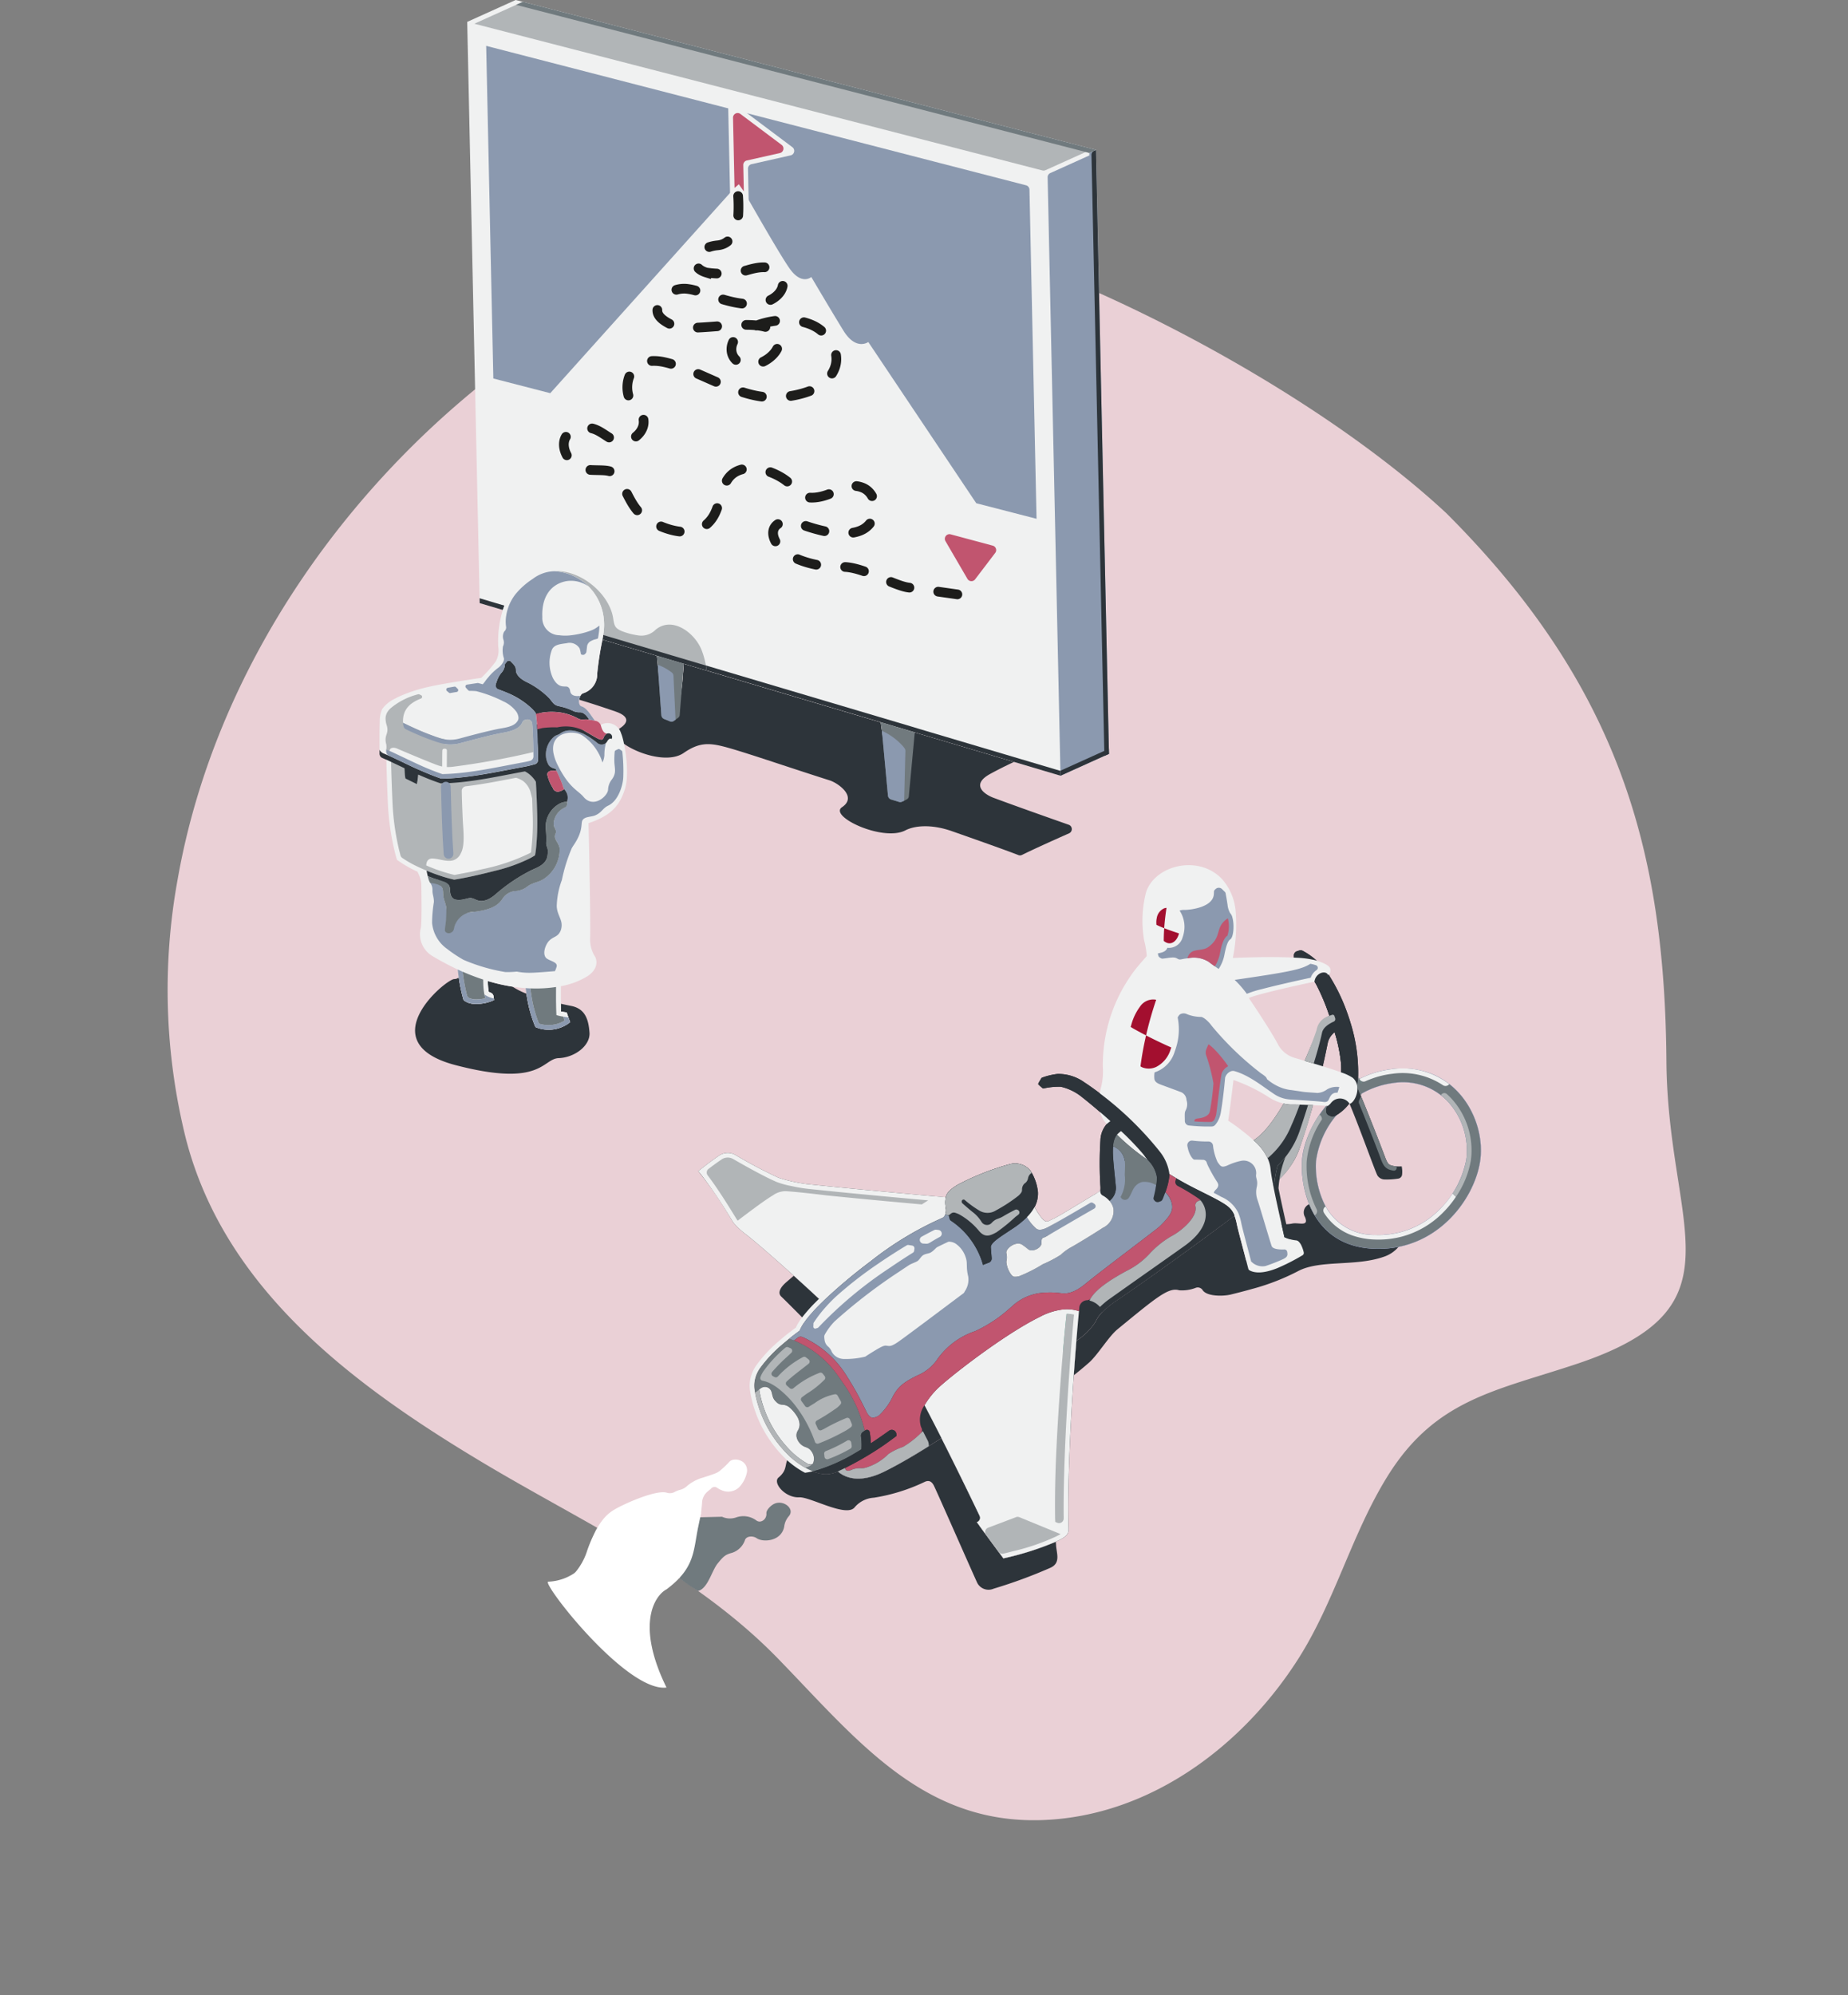 <svg xmlns="http://www.w3.org/2000/svg" width="270.183" height="291.614" viewBox="0 0 270.183 291.614"><rect x="0" y="0" width="270.183" height="291.614" fill="#808080" stroke="none"/><g transform="translate(-905 -991.929)"><path d="M265.993,158.726c2.342-16.288.394-33.213-5.8-50-10.832-29.354-32.83-55.772-61.439-69.092A89.908,89.908,0,0,0,162.009,31c-22.667-.275-41.011,14.08-56.938,29.5C92.61,72.546,81.4,86.354,66.083,94.919c-14.5,8.1-28.96,14.2-32.851,31.365-3.443,15.2,2.855,30.936,13.152,42.15,6.719,7.318,15.586,12.235,22.365,19.478,9.083,9.715,7.923,18.544,8.678,30.995,1.581,26.013,15.639,17.913,39.3,24.065,29.5,7.669,54.63,7.64,85.726-10.334C230.778,214.871,263.624,175.219,265.993,158.726Z" transform="matrix(-0.259, -0.966, 0.966, -0.259, 944.157, 1322.749)" fill="#ead0d6"/><path d="M2529.068,517.523a19.57,19.57,0,0,1-1.314-4.874,11.151,11.151,0,0,1-2.04-1.029,26.832,26.832,0,0,1-3.608-.821,11.375,11.375,0,0,0,.116,1.56,2.815,2.815,0,0,0,.315.157.657.657,0,0,1,.407.533c.024.179.049.361.075.53a6.071,6.071,0,0,1-3.021.553,2.53,2.53,0,0,1-1.435-.544c-.167-.575-.367-1.355-.542-2.3-.063-.346-.117-.682-.163-1a1.012,1.012,0,0,1-.644.222c-1.21-.012-12.406,9.3.2,12.588s12.661-.938,15.048-1.029,4.65-1.85,4.514-3.731-.612-3.484-2.652-3.894c-.39-.078-.927-.187-1.55-.326.006.4.014.785.026,1.139a6.4,6.4,0,0,0,.838.123c.155.48.336.954.508,1.429a5,5,0,0,1-5.075.716m52.032-33.567-1.367-9.721-.176-1.25-25.455-7.561-3.339-.992-.226,2.836-.623,4.641-.868.485-1.341-.255-.75-7.56-.13-1.317-7.95-2.361a45.483,45.483,0,0,0-.767,4.923,2.925,2.925,0,0,1-2.119,2.934.826.826,0,0,0-.332.355,1.8,1.8,0,0,0-.191.568c1.942.589,2.893.9,5.242,1.7,2.115.716,2.093,1.658.455,2.641-2.238,1.343,6.155,5.812,9.587,3.436,2.431-1.682,3.942-1.484,6.746-.682,3.021.864,9.038,2.933,14.606,4.7,1.163.369,4.089,2.373,1.79,3.915-1.992,1.335,5.986,5.091,9.263,3.386,1.357-.707,3.821-.934,6.814.121,1.9.668,7.721,2.709,9.7,3.487a.651.651,0,0,0,.539-.021l.413-.2c1.649-.8,4.269-1.982,6.465-2.953a.674.674,0,0,0-.049-1.254c-3.776-1.327-8.251-2.915-11.007-3.945-1.182-.441-3.442-1.855-.486-3.479,1.171-.643,2.4-1.25,3.5-1.763l-14.513-4.312-.882,1.445-.511,7.492-.758.662Z" transform="translate(-1545.79 624.513)" fill="#2d343a" fill-rule="evenodd"/><path d="M2585.649,738.153c-.637,1.72-.5.341-.932,4.787-1.956,2.6-1.18,1.436-1.495,4.114a32.391,32.391,0,0,0,2.7,1.861c1.454-.381,1.99-2.946,2.863-4.018s1.141-1.3,2.091-1.556a2.967,2.967,0,0,0,1.891-1.825c.156-.615,1.115-.735,1.736-.312.928.631,3.576.472,4.011-1.666a2.837,2.837,0,0,1,.683-1.556c.928-1.071-.771-2.432-2.116-1.819-.513.235-1.2.915-1.165,1.4.066.906-.858,1.526-1.49,1.027a3.193,3.193,0,0,0-2.9-.441,2.748,2.748,0,0,1-2.091-.084" transform="translate(-1578.865 475.548)" fill="#707a7e" fill-rule="evenodd"/><path d="M2619.417,286.454l-84.848-21.909-7.084,3.2,1.828,84.954,25.9,7.694.88,8.877,1.29.19.988-.391.554-4.671.226-2.835,28.794,8.553,1.542,10.971,1.292-.621.465-.913.5-6.031,1.177-1.929,21.31,6.33,7.085-3.2Z" transform="translate(-1554.178 727.383)" fill="#f0f1f1" fill-rule="evenodd"/><path d="M2569.184,452.246l3.938,1.17,3.34.992a12.183,12.183,0,0,0-.739-3.006c-1.014-2.545-4.295-4.969-6.711-2.973a2.939,2.939,0,0,1-2.608.83,10.761,10.761,0,0,1-2.284-.593c-1.133-.468-1.15-.837-1.34-1.987-.512-3.111-3.866-6.293-7.425-6.76a6.253,6.253,0,0,0-1.2-.029,7.677,7.677,0,0,1,5.041,2.22,7.834,7.834,0,0,1,2.265,5.212c.007.131.012.264.013.4a8.706,8.706,0,0,1-.09,1.217c-.04.3-.09.618-.147.949Z" transform="translate(-1568.149 635.529)" fill="#b1b5b7" fill-rule="evenodd"/><path d="M2712.8,310.563l-.98.443.008.366-5.589,2.524-.109.049a.663.663,0,0,0-.4.63l1.089,50.607.792,36.85,6.417-2.9.668-.3-.684-31.794-1.106-51.421-.094-4.355Z" transform="translate(-1647.563 703.275)" fill="#8b99af" fill-rule="evenodd"/><path d="M2709.652,497.623l.016.733,6.417-2.9.668-.3-.016-.733Z" transform="translate(-1649.616 606.949)" fill="#2d343a" fill-rule="evenodd"/><path d="M2719.861,310.93l-.008-.367-.261.118a.661.661,0,0,0-.4.629l1.889,87.824.668-.3-.684-31.794-1.106-51.421-.094-4.355Z" transform="translate(-1654.615 703.275)" fill="#2d343a" fill-rule="evenodd"/><path d="M2529.673,268.31l83.055,21.444a.648.648,0,0,0,.447-.039l.3-.133,5.591-2.525.522.135.98-.444-7.193-1.857-76.611-19.781-.982.443Z" transform="translate(-1555.324 727.087)" fill="#b1b5b7" fill-rule="evenodd"/><path d="M2626.3,287.193l.98-.444-7.193-1.857-76.611-19.781-.982.443q41.9,10.82,83.807,21.639" transform="translate(-1562.04 727.087)" fill="#707a7e" fill-rule="evenodd"/><path d="M2531.306,448.921l3.382,1q.107-.328.23-.636l-3.627-1.077Zm64.269,19.091,13.853,4.115,5.807,1.725.989.294-.015-.708-.033-.01-5.817-1.728-14.72-4.373-.659-.2-.659-.2-4.485-1.332-25.46-7.563c.045.259.081.506.109.736l25.455,7.561,4.317,1.282.66.2Z" transform="translate(-1556.172 631.16)" fill="#2d343a" fill-rule="evenodd"/><path d="M2580.848,312.412s2.974,5.048,4.692,7.829c1.851,3,3.639,1.67,3.639,1.67l15.784,23.562,8.813,2.275-1.035-48.106a.667.667,0,0,0-.506-.639l-42.18-10.89,0,.148,6.2,4.648,1.417,1.063-1.415.318-5.369,1.207.095,4.4c1.568,2.763,5.319,9.324,6.684,11.261,1.774,2.516,3.181,1.25,3.181,1.25m-38.167,16.981,26.941-30-.077-3.593-.169-7.86-36.063-9.311,1.046,48.617Z" transform="translate(-1557.231 720.006)" fill="#8b99af" fill-rule="evenodd"/><path d="M2610.524,305.876l.138,6.478-2.039-.654,0-.081-.669.224-.318-14.791a.675.675,0,0,1,1.079-.554l8.3,6.225a.675.675,0,0,1-.256,1.2l-5.708,1.283a.669.669,0,0,0-.526.673" transform="translate(-1596.168 710.716)" fill="#f0f1f1" fill-rule="evenodd"/><path d="M2616.215,303.894l-6.021-4.516a.675.675,0,0,0-1.08.555l.221,10.258.63-.54.73,1.05-.083-3.852a.669.669,0,0,1,.526-.673l4.819-1.083a.675.675,0,0,0,.256-1.2" transform="translate(-1596.943 709.207)" fill="#c1556f" fill-rule="evenodd"/><path d="M2582.644,324.742a22.158,22.158,0,0,1-.134,4.4c-.694,1.966-1.683,2.688-2.868,2.8-3.247.3-4.493,3.1-1.671,3.967a14.523,14.523,0,0,0,5.979-.327c2.743-.824,4.024-.478,4.988,1.073.827,1.332-.42,3.289-3.051,3.749-3.93.687-7.995-1.747-10.528-2.081a3.944,3.944,0,0,0-3.84,1.632c-1.039,1.289-1.166,2.445,1.58,3.688,2.726,1.235,12.429-1.394,14.838.9,2.207,2.1-1.376,5.234-4.023,4.861-2.673-.375-2.895-3.174-1.015-4.481,3.88-2.7,9.8-2.7,12.205-.218,2.447,2.523,2.7,5.229-.229,7.6-1.373,1.11-5.269,2.228-8.794,1.746-4.719-.646-9.564-3.971-14.141-5.02-5.842-1.339-6.476,4.6-4.449,6.325,3.276,2.779-.2,5.693-2.283,5.293-1.575-.3-2.83-2.053-4.611-2.03-5.436.07-3.5,5.368-.423,6.038,1.325.289,3.422-.05,4.083.5,1.875,1.563,2.254,4.266,4.111,6.016s6.492,3.7,9.071,2c2.312-1.526,2.186-3.617,3.307-6.345,1.775-4.317,8.678-1.647,10.1.745.853,1.439,3.078,1.722,5.894.376,1.275-.61,2.594-1.188,4.092-.595,2.449.971,2.571,5.184-.4,6.316-2.2.84-5.46.21-8.943-1.091-2.392-.893-4.635.319-3.369,2.672,1.25,2.323,5.527,3.818,9.842,3.7,2.789-.078,7.442,2.724,9.57,3,2.249.3,8.115,1.141,8.115,1.141" transform="translate(-1569.728 695.846)" fill="none" stroke="#1d1d1b" stroke-linecap="round" stroke-miterlimit="22.926" stroke-width="1.417" stroke-dasharray="2.83 4.25"/><path d="M2681.52,431.269l-2.942,3.864a.675.675,0,0,1-1.12-.069l-3.213-5.518a.675.675,0,0,1,.759-.991l6.155,1.653a.675.675,0,0,1,.362,1.061" transform="translate(-1631.016 641.471)" fill="#c1556f" fill-rule="evenodd"/><path d="M2584.144,463.948l-15.01-4.459c-.032.217-.069.442-.108.672l2.886.857,5.065,1.5,3.938,1.17,3.339.992c-.028-.23-.064-.478-.109-.736" transform="translate(-1575.941 625.252)" fill="#2d343a" fill-rule="evenodd"/><path d="M2618.633,476.834l.881,9.453a.662.662,0,0,0,.474.583l1.134.347a.5.5,0,0,0,.349.012l.411-.177.409-.216a.575.575,0,0,0,.276-.483l.443-4.751.423-4.539-.66-.2-4.316-1.282Zm-30.178-1.626.414-.31a.563.563,0,0,0,.2-.43l.366-4.6.226-2.836-.662-.2-3.276-.973.13,1.317.528,7.355a.659.659,0,0,0,.422.577l.811.326a.535.535,0,0,0,.51,0Z" transform="translate(-1584.69 621.914)" fill="#717a7e" fill-rule="evenodd"/><path d="M2586.949,476.56l.811.326a.535.535,0,0,0,.51,0l.328-.226-.3-6.409a.652.652,0,0,0-.252-.5,7.53,7.53,0,0,0-2.05-1.125l.529,7.355a.659.659,0,0,0,.422.578m31.826,1.723.881,9.453a.662.662,0,0,0,.475.583l1.134.347a.5.5,0,0,0,.349.012l.411-.177.182-7.268a.651.651,0,0,0-.127-.412,4.249,4.249,0,0,0-.428-.507A9.148,9.148,0,0,0,2618.776,478.283Z" transform="translate(-1584.834 620.465)" fill="#8b99af" fill-rule="evenodd"/><path d="M2698.7,639.512a4.944,4.944,0,0,1-1.892-.477,4.944,4.944,0,0,0,1.892.477m0,0a2.1,2.1,0,0,1,.531.621,2.1,2.1,0,0,0-.531-.621m.531.621a5.726,5.726,0,0,1,.468,1.409A5.726,5.726,0,0,0,2699.231,640.133Zm.468,1.409a32.3,32.3,0,0,1-3.926,2.023A32.3,32.3,0,0,0,2699.7,641.542Zm-3.926,2.023c-2.449.985-3.662.614-4.209.237C2692.112,644.179,2693.324,644.55,2695.773,643.565Zm-3.545,3a32.965,32.965,0,0,0,6.582-2.571c3.165-1.678,8.362-.65,12.473-2.076a4.806,4.806,0,0,0,2.208-1.464,14.934,14.934,0,0,1-3.506.278c-4.54-.165-7.216-2.306-8.745-4.883a12.1,12.1,0,0,1-.806-1.633,1.308,1.308,0,0,0-.612,1.885c.6,1.485-.925.734-1.885.947a4.845,4.845,0,0,1-1.561.054,10.365,10.365,0,0,1-2.62-.691c.492,1.633,1.029,3.431,1.19,3.906.2.586,1.57.547,2.184.5a4.138,4.138,0,0,1,.108.5c.053.384,0,.635-.591.923a26.1,26.1,0,0,1-2.609,1.021,2.3,2.3,0,0,1-1.855-.457,1.451,1.451,0,0,0-.975-.379c-.606-2.344-1.16-4.342-1.366-5.326a7.578,7.578,0,0,0-.337-1.2c-5.1,3.835-11.874,8.74-16.84,12.13l-.167.114a15.475,15.475,0,0,0-2.288,1.806l-.025.026a5.562,5.562,0,0,0-.9,1.229c-.048.091-.095.184-.138.279a9.649,9.649,0,0,1-2.751,2.7c-.132,1.606-.26,3.3-.379,5.039.574-.46,1.259-1.006,2.24-1.869,1.239-1.089,2.861-3.8,4.142-4.851,5.722-4.688,7.467-6.175,9.018-5.706a5.562,5.562,0,0,0,2.475-.377.851.851,0,0,1,.984.393c.659.9,2.981.878,4.09.606S2691.15,646.869,2692.228,646.561Zm4.148-9.464c.156.7.3,1.365.432,1.938C2696.681,638.462,2696.533,637.8,2696.377,637.1Zm-44.139,44.152.6-.229-.29-.612c-1.656-3.493-3.929-8.132-5.888-12.005q-.942.609-1.844,1.175a73.183,73.183,0,0,1-6.606,3.765c-3.882,1.874-5.932.6-6.692-.073-.117.052-.215.094-.29.124a4.009,4.009,0,0,1-2.3.182,6.141,6.141,0,0,1-1.073-.316,8.67,8.67,0,0,1-1.1-.523q-.412-.23-.857-.53a12.666,12.666,0,0,1-1.454-1.15c-.845,1.088-.147,1.9-1.587,3.094-.921.761.946,3,3.01,2.9,1.644-.081,6.929,3.021,8.125,1.444a4.011,4.011,0,0,1,2.8-1.387,26.772,26.772,0,0,0,7.424-2.312c.59-.275,1.02-.091,1.34.543.478.945,6.029,13.587,6.369,14.264a1.86,1.86,0,0,0,2.374.8,71.632,71.632,0,0,0,8.329-3.067c1.482-.695.88-2.073.8-3.2q-.02-.29-.038-.592a42.528,42.528,0,0,1-7.676,2.435l-3.072-4.163Zm-25.451-30a25.072,25.072,0,0,1,2.479-2.736c-1.264-1.188-2.728-2.531-4.186-3.843-.459.388-.857.728-1.141.977-.667.583-1.328,1.45-.691,2.065C2623.85,648.292,2625.225,649.67,2626.786,651.245Z" transform="translate(-1604.023 533.715)" fill="#2d343a" fill-rule="evenodd"/><path d="M2785.858,606.175a12.751,12.751,0,0,0,1.4,6.523,8.02,8.02,0,0,0,7.247,4.191,12.451,12.451,0,0,0,9.3-3.581,13.871,13.871,0,0,0,4.052-7.446,10.55,10.55,0,0,0-2.226-7.92,9,9,0,0,0-8.439-3.264,12.652,12.652,0,0,0-8.135,4.484A13.079,13.079,0,0,0,2785.858,606.175Zm-2.02-.141c-.246,3.531,1.092,12.533,10.592,12.878,9.038.328,14.556-7.141,15.422-12.741.964-6.236-3.728-14.593-12.9-13.5C2788.927,593.62,2784.185,601.064,2783.838,606.034Z" transform="translate(-1688.468 555.53)" fill="#707a7e" fill-rule="evenodd"/><path d="M2785.858,606.175a12.751,12.751,0,0,0,1.4,6.523,8.02,8.02,0,0,0,7.247,4.191,12.451,12.451,0,0,0,9.3-3.581,13.871,13.871,0,0,0,4.052-7.446,10.55,10.55,0,0,0-2.226-7.92,9,9,0,0,0-8.439-3.264,12.652,12.652,0,0,0-8.135,4.484A13.079,13.079,0,0,0,2785.858,606.175Zm-2.02-.141c-.246,3.531,1.092,12.533,10.592,12.878,9.038.328,14.556-7.141,15.422-12.741.964-6.236-3.728-14.593-12.9-13.5C2788.927,593.62,2784.185,601.064,2783.838,606.034Z" transform="translate(-1688.468 555.53)" fill="none" stroke="#4772b3" stroke-miterlimit="22.926" stroke-width="0.02"/><path d="M2679.509,584.1c-2.05,1.206-3.774,2.347-5.092,3.181-.491.311-.925.579-1.3.792a4.418,4.418,0,0,1-1.19.536c-.834.149-4.194-2.428-6.072-3.008a48.368,48.368,0,0,0-8.717-8.438c-.764-.581-1.526-1.124-2.266-1.609a6.539,6.539,0,0,0-3.885-1.216,10.106,10.106,0,0,0-2.35.565l-.548.916.75.656a10.462,10.462,0,0,1,2.6-.266,7.5,7.5,0,0,1,3.031,1.454c.922.726,1.842,1.49,2.728,2.255.511.441,1.01.884,1.492,1.319a5.755,5.755,0,0,0-.535.426l-.016.015a3.821,3.821,0,0,0-.906,2.341,53.634,53.634,0,0,0-.011,6.61,3.838,3.838,0,0,1,0,.764,4.42,4.42,0,0,1-.563.4l-.081.048c-1.9,1.1-5.431,3.323-6.2,3.656s-.97.677-1.585.066a9.125,9.125,0,0,1-1.183-1.776,4.228,4.228,0,0,0,.485-2.216,7.168,7.168,0,0,0-.9-2.773c-.065-.118-.131-.229-.2-.33a2.9,2.9,0,0,0-3.035-.932,37.668,37.668,0,0,0-7.6,3.006c-1.322.8-1.638,1.326-1.742,1.83l-1.55-.14h0c-4.212-.38-13.025-1.186-18.678-1.785a22.834,22.834,0,0,1-4.236-.94,69.9,69.9,0,0,1-6.222-3.284,2.262,2.262,0,0,0-2.566.133c-.863.58-2.025,1.475-2.935,2.193a58.04,58.04,0,0,1,4.981,7.282,3.783,3.783,0,0,0,.256.363,11.16,11.16,0,0,0,1.858,1.684c1.293,1.011,4.073,3.428,6.876,5.953,1.458,1.313,2.922,2.655,4.186,3.843a25.072,25.072,0,0,0-2.479,2.736,6.088,6.088,0,0,0-.862,1.449s-.249.176-.65.482c-.18.138-.392.3-.625.487-.355.283-.761.616-1.188.985a19.46,19.46,0,0,0-3.39,3.62,4.668,4.668,0,0,0-.69,1.648,4,4,0,0,0-.055,1.3c.022.164.047.329.077.5.011.067.024.135.037.2.058.307.127.618.207.933a17.228,17.228,0,0,0,4.81,8.207,12.666,12.666,0,0,0,1.454,1.15q.445.3.857.53a8.677,8.677,0,0,0,1.1.523,6.145,6.145,0,0,0,1.074.316,4.009,4.009,0,0,0,2.295-.182c.075-.03.173-.072.29-.124.761.677,2.811,1.948,6.692.073a73.267,73.267,0,0,0,6.606-3.766q.9-.565,1.844-1.175c1.959,3.874,4.232,8.512,5.888,12.005l-.73.276.416.564.417.564,3.072,4.163c.227-.053.465-.11.712-.17a39.708,39.708,0,0,0,6.964-2.264q.168-.081.328-.163a5.279,5.279,0,0,0,1.08-.649,1.24,1.24,0,0,0,.383-.572,1.465,1.465,0,0,0,.059-.487c0-.073,0-.147-.007-.221-.157-5.182.175-13.7.767-22.233.118-1.688.245-3.377.381-5.04a9.644,9.644,0,0,0,2.751-2.7c.043-.1.089-.188.137-.28a5.1,5.1,0,0,1,.905-1.228,15.29,15.29,0,0,1,2.314-1.832c4.878-3.324,12.268-8.687,17.006-12.245.479-.359.93-.7,1.349-1.019.775-.589,1.439-1.1,1.959-1.512,2.5-1.981,4.862-3.855,6.075-6.953a113.663,113.663,0,0,0,4.165-15.339l.01-.046.009-.045v0l.009-.042.009-.045.009-.045.009-.044.01-.044a2.78,2.78,0,0,1,1.022-1.688h0a22.637,22.637,0,0,1,.965,4.814q.022.576,0,1.086a9.953,9.953,0,0,1-.288,2.128,6.816,6.816,0,0,1-.274.844c-.05.124-.1.242-.157.354a4.722,4.722,0,0,1-.564.9,4.116,4.116,0,0,1-.294.329,3.8,3.8,0,0,1-.338.3.655.655,0,0,0-.257.479c-.006.09-.013.18-.02.264a.665.665,0,0,0,.4.667l.283.122a.658.658,0,0,0,.591-.03,6.547,6.547,0,0,0,2.1-1.83l.012-.017a6.522,6.522,0,0,0,1.094-2.449c.009-.041.018-.084.027-.126a7.982,7.982,0,0,0,.13-.872q.028-.286.038-.59a24.413,24.413,0,0,0-1.078-7.616q-.157-.525-.328-1.033-.142-.42-.292-.826a26.869,26.869,0,0,0-2.508-5.132l-.112-.169a11.171,11.171,0,0,0-1.762-2.054,9.838,9.838,0,0,0-2.027-1.428.652.652,0,0,0-.511-.049l-.315.1a.669.669,0,0,0-.478.689l.016.258.019.287a9.88,9.88,0,0,1,1.009.809,11.377,11.377,0,0,1,1.974,2.392q.133.211.26.437a30.421,30.421,0,0,1,1.922,4.584l-.014.005-.013.006-.013.006a2.841,2.841,0,0,0-1,.768c-.276.223-.4.555-.618,1.335l-.116.128-.094.114c-.117.416-.763,1.9-1.753,4.22l.042.012c-.819,1.873-1.774,3.81-2.648,5.4-1.335,2.435-3.136,5.172-4.978,6.258" transform="translate(-1591.346 574.551)" fill="#2d343a" fill-rule="evenodd"/><path d="M2783.016,568.054l.051.172h0Zm-6.251,13.779a12.2,12.2,0,0,1-3.491,4.83,4.857,4.857,0,0,1,.43,1.572c.01.106.024.227.041.359.067.5.187,1.185.339,1.97l.159-.139a15.842,15.842,0,0,1,.5-2.687,12.827,12.827,0,0,0,3.276-5.261c.428-1.258.834-2.527,1.166-3.6-.416-.016-.833-.031-1.217-.041C2777.5,580.1,2777.079,581.158,2776.765,581.833Zm5.44-22a11.162,11.162,0,0,0-1.762-2.054,9.824,9.824,0,0,0-2.027-1.428.652.652,0,0,0-.51-.049l-.315.1a.669.669,0,0,0-.478.689l.016.258.019.287a9.879,9.879,0,0,1,1.009.809,11.385,11.385,0,0,1,1.974,2.392c.088.141.175.287.26.437a30.453,30.453,0,0,1,1.922,4.584c.113.326.223.657.33.991-.075.039-.146.078-.214.118-.134.079-.257.158-.371.24a1.861,1.861,0,0,0-.825,1.134c-.251,1.2-.7,2.8-1.219,4.492.427.129.869.263,1.31.4.283-1.238.528-2.371.721-3.308a2.507,2.507,0,0,1,.489-1.12,4.572,4.572,0,0,1,.534-.568h0a22.619,22.619,0,0,1,.965,4.814q.022.576,0,1.086a9.937,9.937,0,0,1-.288,2.128,6.776,6.776,0,0,1-.274.844c-.05.124-.1.242-.157.354a4.71,4.71,0,0,1-.564.9,4.163,4.163,0,0,1-.294.329,3.914,3.914,0,0,1-.338.3.654.654,0,0,0-.257.479c-.006.09-.013.18-.019.264a.664.664,0,0,0,.4.667l.283.122a.657.657,0,0,0,.591-.03,6.548,6.548,0,0,0,2.105-1.83l0,0,0,0,0,0,0,0a6.526,6.526,0,0,0,1.094-2.449l.027-.126a8.042,8.042,0,0,0,.13-.872q.028-.286.038-.59a24.42,24.42,0,0,0-1.078-7.616q-.156-.525-.328-1.033-.141-.42-.292-.826a26.869,26.869,0,0,0-2.508-5.132Z" transform="translate(-1682.947 574.551)" fill="#2d343a" fill-rule="evenodd"/><path d="M2784.65,562.263a30.51,30.51,0,0,1,1.922,4.584c.2-.083.419-.161.644-.234a30.266,30.266,0,0,0-1.98-4.683q-.25-.44-.534-.861a12.331,12.331,0,0,0-1.212-1.524,11.011,11.011,0,0,0-1.26-1.154c-.057-.045-.115-.089-.173-.132l-.006,0a.405.405,0,0,0-.647.35l0,.02a9.836,9.836,0,0,1,1.009.809,11.376,11.376,0,0,1,1.974,2.392q.132.211.261.437m3.082,15.834c-.05.124-.1.242-.157.354a4.694,4.694,0,0,1-.564.9,4.152,4.152,0,0,1-.294.329,3.9,3.9,0,0,1-.339.3.656.656,0,0,0-.256.47.27.27,0,0,0,.419.249,4.394,4.394,0,0,0,.64-.519,5.056,5.056,0,0,0,.91-1.242,6.335,6.335,0,0,0,.337-.76c.075-.2.14-.41.2-.62.015-.054.029-.108.042-.162a10.58,10.58,0,0,0,.29-2.018c.025-.467.025-.927.008-1.37a22.624,22.624,0,0,0-.9-4.668.405.405,0,0,0-.653-.2c-.031.026-.06.052-.09.079a22.6,22.6,0,0,1,.965,4.814q.022.576,0,1.086a9.937,9.937,0,0,1-.288,2.128A6.779,6.779,0,0,1,2787.732,578.1Z" transform="translate(-1687.207 573.552)" fill="#2d343a" fill-rule="evenodd"/><path d="M2799.191,599.105a6.308,6.308,0,0,1-.8,1.462l.035.082c1.405,3.331,3.591,9.466,4.044,10.419a1.274,1.274,0,0,0,1.162.624,10.425,10.425,0,0,0,1.887-.123.667.667,0,0,0,.581-.6,3.919,3.919,0,0,0,.019-.519,4.1,4.1,0,0,0-.077-.671,7.109,7.109,0,0,1-.739,0,3.223,3.223,0,0,1-.832-.157c-.421-.142-.565-.405-.924-1.361-.8-2.136-3.1-8.017-4-10.01l-.06-.13a7.066,7.066,0,0,1-.3.987" transform="translate(-1696.109 552.624)" fill="#2d343a" fill-rule="evenodd"/><path d="M2801.339,602.121q.523,1.275,1.03,2.556c.7,1.763,1.4,3.534,2.064,5.311.279.744.519,1.485,1.34,1.763a3.524,3.524,0,0,0,.576.142.405.405,0,0,0,.469-.373c.005-.08.006-.164,0-.252a3.221,3.221,0,0,1-.832-.157c-.421-.142-.566-.405-.924-1.361-.673-1.794-2.4-6.23-3.474-8.785a4.037,4.037,0,0,1-.235.6.654.654,0,0,0-.018.551" transform="translate(-1697.623 551.133)" fill="#707a7e" fill-rule="evenodd"/><path d="M2739.593,532.293a6.282,6.282,0,0,0-1.741-1.368c-3.48-1.849-8.311-.267-9.461,3.139a16.711,16.711,0,0,0-.283,7.11,12.273,12.273,0,0,1,.376,2.25c-.644.736-1.351,1.551-1.533,1.787a22.906,22.906,0,0,0-4.891,14.43,9.56,9.56,0,0,1-.217,2.783c-.091.345-.169.7-.227,1.056a6.644,6.644,0,0,0,.058,2.755,3.989,3.989,0,0,0,.909,1.692l.048.053c.522.569,1.019,1.084,1.494,1.552a30.856,30.856,0,0,0,3.392,2.91c.369.271.729.525,1.084.767a62.793,62.793,0,0,0,5.951,3.684l1.167.6,1.676.84.271.137.356.182c.369.189.714.372,1.032.551,1.259.708,1.858,1.157,2.252,2.16a7.537,7.537,0,0,1,.338,1.2c.206.984.759,2.982,1.366,5.326.1.4.208.81.314,1.227a.389.389,0,0,0,.2.256c.609.334,1.815.566,4.051-.334a30.888,30.888,0,0,0,3.667-1.871.4.4,0,0,0,.188-.449,4.911,4.911,0,0,0-.4-1.112,2.013,2.013,0,0,0-.32-.43.65.65,0,0,0-.43-.2,5.177,5.177,0,0,1-1.673-.465l-.432-1.938c-.372-1.665-.794-3.578-1.114-5.175-.036-.179-.07-.353-.1-.523-.152-.784-.271-1.466-.338-1.97-.018-.133-.031-.253-.042-.359a4.849,4.849,0,0,0-.43-1.572,7.941,7.941,0,0,0-1.9-2.49l-.153-.138a33.58,33.58,0,0,0-3.711-2.868c.258-1.723.545-3.964.771-5.939a24.592,24.592,0,0,1,5.24,2.566,6.866,6.866,0,0,0,2.1.88,4.593,4.593,0,0,0,1.065.151c.327-.008.78,0,1.288.01.384.01.8.025,1.218.041l.724.031c.774.035,1.487.072,1.928.1l.058,0,.179.01a3.769,3.769,0,0,0,.378-.331,1.445,1.445,0,0,1,.294-.329,1.656,1.656,0,0,1,2.472.3c.013.022.026.045.038.068.61-.168,1.307-1.489,1.1-2.66a2.078,2.078,0,0,0-.241-.668,1.934,1.934,0,0,0-.383-.472,6.651,6.651,0,0,0-1.7-.8c-.785-.29-1.745-.6-2.711-.9-.441-.137-.883-.271-1.31-.4-.465-.14-.912-.272-1.32-.393-.747-.22-1.363-.4-1.721-.516a4.036,4.036,0,0,1-2.124-1.775c-.87-1.715-3.307-5.38-4.083-6.538l-.241-.358c1.462-.67,9.6-2.389,9.6-2.389l0-.026a1.532,1.532,0,0,1,.931-1.232c.457-.176.923-.063,1.015.258a.23.23,0,0,0,.129-.025.531.531,0,0,0,.229-.36c.113-.634-.021-1.03-1.971-1.687l-.021-.007a13.594,13.594,0,0,0-3.014-.418c-.246-.015-.5-.027-.756-.038-3.731-.155-8.482.074-8.482.074a24.3,24.3,0,0,0,.405-6.911,8.094,8.094,0,0,0-1.88-4.5" transform="translate(-1655.823 588.236)" fill="#f0f1f1" fill-rule="evenodd"/><path d="M2801.132,595.883l.271.574.1-.05a2.694,2.694,0,0,0-.256-.627l-.223.116,0,.043Z" transform="translate(-1697.481 553.85)" fill="#5dbda1" fill-rule="evenodd"/><path d="M2801.218,597.707l.092.219q.029-.1.052-.2c.01-.041.018-.083.027-.125a3.558,3.558,0,0,0,.073-.813c0-.09-.009-.18-.019-.269a3.011,3.011,0,0,0-.083-.438,2.694,2.694,0,0,0-.256-.628,2.526,2.526,0,0,0-.193-.293q-.011.209-.03.409l0,.043c-.028.279-.069.544-.12.8l-.006.031c.015.085.025.17.032.257.052.114.108.242.168.38.082.189.172.4.268.626m.141-1.623-.1.05Z" transform="translate(-1697.342 554.173)" fill="#707a7e" fill-rule="evenodd"/><path d="M2746.516,592.18c.125,0,.246,0,.362-.007a.655.655,0,0,0,.5-.239,3.464,3.464,0,0,0,.337-.468,4.055,4.055,0,0,0,.493-1.422c.27-1.546.5-3.655.617-5a1.431,1.431,0,0,1,.875-.948.835.835,0,0,1,.489-.016c2.14.6,4.08,2.207,5.65,3.248a4.755,4.755,0,0,0,1.925.828,6.534,6.534,0,0,0,.789.087c.29.016.821.048,1.427.086.375.024.777.051,1.168.079l.693.05c.59.045,1.083.088,1.307.12a1.37,1.37,0,0,0,.342.013c.366-.038.452-.275.564-.519.026-.058.054-.114.081-.168a1.835,1.835,0,0,1,.2-.309.968.968,0,0,1,.908-.349,6.737,6.737,0,0,0,.274-.844,3.033,3.033,0,0,0-.694-.005,2.819,2.819,0,0,0-1.085.35,2.573,2.573,0,0,1-1.453.528l-.131-.014c-.166-.016-.393-.031-.641-.047-.366-.024-.777-.05-1.1-.085-.119-.012-.226-.026-.316-.041-.551-.091-.949-.141-1.606-.241l-.021,0a5.753,5.753,0,0,1-1.652-.43,7.211,7.211,0,0,1-1.858-1.151c-.136-.3-.112-.342-.9-.872a44.357,44.357,0,0,1-7.219-6.962c-.392-.565-1.163-1.268-1.548-1.273a5.624,5.624,0,0,1-2.042-.4,1.054,1.054,0,0,0-1.061.052,1.435,1.435,0,0,0-.3.436,8.9,8.9,0,0,1-.219,4.332q-.047.158-.1.314c-.017.051-.034.1-.052.154s-.042.118-.063.175a4.541,4.541,0,0,1-2.946,3.043,3.541,3.541,0,0,0-.015,1.033c.09.289.3.522.862.731.946.354,2.082.766,2.882,1.071a1.307,1.307,0,0,1,.938,1.211,1.887,1.887,0,0,1-.124,1.508c-.148.311-.137.46-.116,1.469,0,.028,0,.056,0,.084a.671.671,0,0,0,.6.657c.236.025.49.049.758.07.21.017.43.031.658.044.568.032,1.091.04,1.554.035" transform="translate(-1664.71 564.399)" fill="#8b99af" fill-rule="evenodd"/><path d="M2684.909,635.517c-2.741,1.955-6.091,4.288-11.073,7.827a9.513,9.513,0,0,0-.755.611l-.088.078a.667.667,0,0,0-.167.774,1.529,1.529,0,0,1,.106.339,15.274,15.274,0,0,1,2.314-1.832c4.878-3.324,12.269-8.687,17.006-12.245-.393-1-.993-1.452-2.252-2.16-.317-.179-.664-.362-1.032-.551l-.355-.182c-1.433-.726-3.158-1.548-4.881-2.565-.326-.192-.652-.391-.975-.6v.006a9.859,9.859,0,0,1-.6,2.61,3.676,3.676,0,0,1,.85,1.327c.375,1.082.182,1.8-1.313,3.316q-.182.186-.391.388c-.43.417-8.748,6.646-10.786,8.332-1.988,1.643-3.037,1.477-3.824,1.384a11.454,11.454,0,0,0-1.966-.066,7.476,7.476,0,0,0-4.646,1.711c-.255.232-.518.46-.782.683a20.119,20.119,0,0,1-4.958,3.25,11.077,11.077,0,0,0-5.607,4.23,6.6,6.6,0,0,1-2.825,2.236c-1.8.9-2.773,1.525-3.569,3.031a9.486,9.486,0,0,1-1.991,2.768c-.955.652-1.428.467-1.926-.549a2.112,2.112,0,0,0-.362-.508,2.139,2.139,0,0,1,.359.5q-.276-.553-.557-1.1a42.476,42.476,0,0,0-2.219-3.924,14.59,14.59,0,0,0-6.9-5.975c-.279.2-.57.423-.867.656a14.574,14.574,0,0,1,6.4,5.13c.262.361.524.736.782,1.122a20.073,20.073,0,0,1,3.151,6.938q.307-.2.6-.407.08.359.14.721c.04.248.073.5.1.747s.041.518.047.777c.727-.479,1.421-.959,2.07-1.416.409-.288.993-.714,1.518-1.1a6.466,6.466,0,0,1,.119.752c.023.228.036.459.037.687-.618.461-1.306.967-1.808,1.316-.667.463-1.352.9-2.021,1.314q-.386.236-.764.458-.414.244-.812.467c-.335.189-.657.366-.963.53-.425.228-.816.43-1.161.6.083.248.2.512.736.352a2.647,2.647,0,0,0,.416-.168,3.436,3.436,0,0,1,1.269-.159,2.366,2.366,0,0,0,.562-.061,7.8,7.8,0,0,0,3.344-1.988,8.844,8.844,0,0,1,2.166-1.063,13.679,13.679,0,0,0,2.56-1.969.664.664,0,0,0,.149-.769c-.04-.088-.076-.17-.107-.245a3.624,3.624,0,0,1,.532-3.1,11.875,11.875,0,0,1,1.793-2.325c1.379-1.421,9.655-7.949,15.1-10.614a8.926,8.926,0,0,1,3.961-1.1,5.71,5.71,0,0,1,1.733.282c.019-.207.039-.413.058-.618a1.182,1.182,0,0,1,1.079-.978l.045,0a.657.657,0,0,0,.556-.316c.724-1.155,2.313-2.4,5.273-4a11.322,11.322,0,0,0,3.263-2.431,13.733,13.733,0,0,1,3.21-2.6c1.8-.935,4.143-3.157,3.455-4.633-.019-.04-.039-.079-.062-.118l-.035-.055a2.8,2.8,0,0,1,.911-.473,1.41,1.41,0,0,1,.1.107c.918,1.142,1.556,3.74-2.458,6.6" transform="translate(-1606.769 538.534)" fill="#2d343a" fill-rule="evenodd"/><path d="M2668.283,681.216c.615,1.167,1.333,2.565,2.1,4.08,1.838,3.634,3.952,7.94,5.574,11.343a.675.675,0,0,1-.371.921l-.045.017.416.564.417.564,2.638,3.576.434.587a42.547,42.547,0,0,0,7.676-2.435q.169-.081.328-.163a5.294,5.294,0,0,0,1.08-.649,1.24,1.24,0,0,0,.383-.572,1.46,1.46,0,0,0,.059-.487c0-.073,0-.147-.007-.221-.157-5.182.175-13.7.767-22.233.118-1.689.245-3.377.381-5.04l-.2.161.2-.161c.1-1.234.207-2.453.316-3.648q.031-.344.063-.683a5.862,5.862,0,0,0-.662-.173q-.2-.04-.4-.065a5.517,5.517,0,0,0-.673-.044,5.93,5.93,0,0,0-.685.036,10.019,10.019,0,0,0-3.275,1.066c-5.449,2.665-13.725,9.193-15.1,10.614a11.9,11.9,0,0,0-1.792,2.324q.183.344.382.721" transform="translate(-1627.742 516.823)" fill="#f0f1f1" fill-rule="evenodd"/><path d="M2621.955,690.272a2.059,2.059,0,0,0,.617.78,1.8,1.8,0,0,0,.373.226c.17.071.3.117.424.169a1.39,1.39,0,0,1,.537.409,1.994,1.994,0,0,1,.391.726,1.7,1.7,0,0,1-.028,1.036.9.9,0,0,1-.1.2l0,.006a1.824,1.824,0,0,1-1.061.552,8.74,8.74,0,0,0,1.092.522q.371-.089.744-.2a25.342,25.342,0,0,0,5.56-2.534q.408-.239.806-.486.03-.4.022-.807-.008-.384-.047-.769-.016-.161-.038-.321a.662.662,0,0,1,.3-.653l.25-.166a20.077,20.077,0,0,0-3.151-6.938q-.388-.579-.782-1.122a14.578,14.578,0,0,0-6.4-5.13q-.36-.139-.73-.255l-.01,0c-.335.271-.7.578-1.084.913a18.922,18.922,0,0,0-3.227,3.478,4.67,4.67,0,0,0-.695,1.67,3.985,3.985,0,0,0-.051,1.281q.034.245.076.495a1.835,1.835,0,0,0,.353-.209l.066-.05c.066-.052.13-.106.2-.161a3.017,3.017,0,0,1,.269-.2,1.058,1.058,0,0,1,1-.092,1.075,1.075,0,0,1,.577.75c.055.226.093.4.143.563a2.159,2.159,0,0,0,.685.942,1.238,1.238,0,0,0,.717.26,1.656,1.656,0,0,1,1.006.359,3.33,3.33,0,0,1,.325.29,5.579,5.579,0,0,1,.71.879,2.624,2.624,0,0,1,.486,1.348,1.677,1.677,0,0,1-.183.756c-.011.024-.024.049-.037.074a1.364,1.364,0,0,0-.172,1.19,1.636,1.636,0,0,0,.079.218" transform="translate(-1600.357 512.075)" fill="#707a7e" fill-rule="evenodd"/><path d="M2633.068,624.828c-4.213-.38-13.025-1.186-18.679-1.785a22.834,22.834,0,0,1-4.236-.94,69.881,69.881,0,0,1-6.222-3.284,2.262,2.262,0,0,0-2.566.133c-.7.47-1.6,1.148-2.4,1.772-.186.144-.365.286-.537.422.125.142.267.311.427.51a69.425,69.425,0,0,1,4.555,6.772,3.79,3.79,0,0,0,.256.363,11.161,11.161,0,0,0,1.858,1.684c1.293,1.011,4.073,3.428,6.876,5.953,1.272,1.141,2.545,2.31,3.689,3.377q-.244.237-.479.474a22.807,22.807,0,0,0-1.989,2.238,7.64,7.64,0,0,0-.928,1.505c-.207.149-.42.306-.638.471-.253.191-.512.394-.773.6-.39.313-.785.646-1.175.99a19.421,19.421,0,0,0-3.278,3.572A5.4,5.4,0,0,0,2606,651.8a4.487,4.487,0,0,0-.016,1.268c.017.127.036.253.056.38q.073.453.176.91.1.426.215.852a17.807,17.807,0,0,0,5.01,8.2,13.009,13.009,0,0,0,1.417,1.112q.234.158.478.309c.23.141.467.277.709.4a11.631,11.631,0,0,0,1.143-.218,8.791,8.791,0,0,1-1.1-.523q-.412-.231-.856-.53a12.666,12.666,0,0,1-1.454-1.15,17.228,17.228,0,0,1-4.81-8.207c-.08-.315-.149-.627-.207-.933-.013-.068-.025-.136-.037-.2-.029-.167-.054-.332-.077-.5a4,4,0,0,1,.055-1.3,4.66,4.66,0,0,1,.69-1.648,19.457,19.457,0,0,1,3.39-3.62c.426-.369.833-.7,1.188-.985.3-.24.567-.444.776-.6.312-.235.5-.368.5-.368a6.088,6.088,0,0,1,.862-1.449,22.83,22.83,0,0,1,2-2.26q.231-.234.479-.475t.488-.469a78.731,78.731,0,0,1,6.577-5.491l-6.165-2.127,6.165,2.127.126-.1a48.206,48.206,0,0,1,10.287-6.2.691.691,0,0,0,.311-.216,1.083,1.083,0,0,0,.179-.319,1.861,1.861,0,0,0,.1-.521,1.261,1.261,0,0,0-.005-.25,5.02,5.02,0,0,1-.1-1.068c0-.087.006-.177.015-.27a3.717,3.717,0,0,1,.053-.4l-1.55-.139m-18.958,18.177-.486-.49Z" transform="translate(-1591.346 541.954)" fill="#f0f1f1" fill-rule="evenodd"/><path d="M2617.146,690.68q.071.478.178.962a16.521,16.521,0,0,0,4.73,8.315,11.847,11.847,0,0,0,1.362,1.079c.263.178.545.355.84.519a.648.648,0,0,0,.488.066l.215-.054a.9.9,0,0,0,.1-.2,1.71,1.71,0,0,0,.027-1.037,2.005,2.005,0,0,0-.391-.725,1.391,1.391,0,0,0-.537-.409c-.12-.052-.253-.1-.424-.169a1.8,1.8,0,0,1-.373-.226,2.038,2.038,0,0,1-.645-.846c-.02-.05-.037-.1-.051-.152a1.3,1.3,0,0,1,.118-1.086l.054-.1a1.729,1.729,0,0,0,.22-.83,2.6,2.6,0,0,0-.47-1.324,5.553,5.553,0,0,0-.726-.9,3.477,3.477,0,0,0-.3-.272,1.659,1.659,0,0,0-1.029-.378,1.287,1.287,0,0,1-.9-.422l-.054-.056a1.707,1.707,0,0,1-.455-.746c-.047-.154-.084-.326-.136-.542a1.1,1.1,0,0,0-.5-.711,1.042,1.042,0,0,0-1.073.053,3.053,3.053,0,0,0-.269.2" transform="translate(-1601.151 504.328)" fill="#f0f1f1" fill-rule="evenodd"/><path d="M2627.055,644.82c.188-.147.374-.289.554-.425a.659.659,0,0,1,.676-.078,14.681,14.681,0,0,1,6.54,5.822,42.477,42.477,0,0,1,2.219,3.924c.187.365.37.73.553,1.1l0,.008,0,.009a2.726,2.726,0,0,0,.432.667.79.79,0,0,0,.485.259,1.672,1.672,0,0,0,1.008-.377,9.485,9.485,0,0,0,1.991-2.768c.8-1.507,1.767-2.136,3.568-3.031a6.6,6.6,0,0,0,2.825-2.236,11.076,11.076,0,0,1,5.607-4.23,20.121,20.121,0,0,0,4.958-3.25c.264-.222.527-.45.782-.683a7.476,7.476,0,0,1,4.646-1.711,11.441,11.441,0,0,1,1.966.066c.788.093,1.837.259,3.824-1.384,2.038-1.686,10.356-7.915,10.787-8.332q.208-.2.391-.388c1.494-1.521,1.688-2.234,1.313-3.316a3.673,3.673,0,0,0-.85-1.327c-.131.374-.551.281-.693.635l-.329.034-.325-.091c.142-.549-.106-.875.005-1.579a6.529,6.529,0,0,0,.1-1.15,4.434,4.434,0,0,0-1.363-2.567c-.355-.242-.716-.5-1.084-.767-.727.263-1.521.582-2.239.917a2.66,2.66,0,0,0-1.715-2.134c-.016.206-.026.44-.029.714-.007.527.058,1.382.145,2.3.091.971.205,2.016.281,2.829a2.372,2.372,0,0,1-.933,2.135,2.5,2.5,0,0,1,.577,1.1,2.719,2.719,0,0,1-1.529,2.833c-1,.658-3.661,2.305-4.713,2.879a7.1,7.1,0,0,0-1.446,1.066,18.077,18.077,0,0,1-2.644,1.388,21.769,21.769,0,0,1-3.467,1.751c-.85.184-.911.039-1.187-.3a3.66,3.66,0,0,1-.664-1.827,2.627,2.627,0,0,0,.01-1.227c-.188-.617,1.26-1.792,2.237-1.3a9.254,9.254,0,0,1,.923.694c.646.529,2.02-.22,1.966-.911a1.853,1.853,0,0,1,.025-.461.4.4,0,0,1,.3-.324,1.141,1.141,0,0,0,.3-.121c2.234-1.289,7.107-2.651,8.983-3.685a27.109,27.109,0,0,0-2.269-1.864c-1.862,1.1-4.511,3.132-6.323,4.113-.41.222-1.3.648-1.786.234a6.878,6.878,0,0,1-1.358-1.66,12.982,12.982,0,0,1-2.091,1.678c-1.887,1.251-3.225,2.058-3.18,2.74.031.465.061.895.122,1.545a.668.668,0,0,1-.45.7c-.275.1-.547.2-.812.323a11.52,11.52,0,0,0-4.828-6.556l-.192-.7-.5-.118a1.087,1.087,0,0,1-.179.32.691.691,0,0,1-.311.216,48.216,48.216,0,0,0-10.287,6.2l-.126.1c-3.382,2.557-7.56,6.057-9.543,8.7a6.112,6.112,0,0,0-.862,1.449s-.26.185-.678.5c-.242.185-.536.414-.863.679l.01,0q.37.116.73.255" transform="translate(-1605.955 543.031)" fill="#8b99af" fill-rule="evenodd"/><path d="M2730.087,619.792a3.155,3.155,0,0,1,2.047.477,6.538,6.538,0,0,0,.1-1.15,4.437,4.437,0,0,0-1.363-2.567c-.355-.242-.716-.5-1.084-.766a30.824,30.824,0,0,1-3.392-2.91,1.215,1.215,0,0,0-.16.217,3.223,3.223,0,0,0-.4,1.475l.078.041.042.022.005,0,.061.033.053.03.007,0a3.7,3.7,0,0,1,.783.588c.944.965.685,2.146.675,3.508a5.286,5.286,0,0,1-.614,3.189c.026.045.054.089.082.131a.675.675,0,0,0,1.113.007c.583-.836.606-1.929,1.968-2.333" transform="translate(-1658.094 544.893)" fill="#707a7e" fill-rule="evenodd"/><path d="M2683,628.957c.375,1.082.182,1.8-1.313,3.316q-.182.186-.391.388c-.43.417-8.748,6.646-10.786,8.332-1.988,1.643-3.037,1.477-3.824,1.384a11.454,11.454,0,0,0-1.966-.066,7.476,7.476,0,0,0-4.646,1.711c-.255.232-.518.46-.782.683a20.119,20.119,0,0,1-4.958,3.25,11.077,11.077,0,0,0-5.607,4.23,6.6,6.6,0,0,1-2.825,2.236c-1.8.9-2.773,1.525-3.569,3.031a9.486,9.486,0,0,1-1.991,2.768c-.955.652-1.428.467-1.926-.549a2.112,2.112,0,0,0-.362-.508,2.139,2.139,0,0,1,.359.5q-.276-.553-.557-1.1a42.476,42.476,0,0,0-2.219-3.924,14.678,14.678,0,0,0-6.539-5.822.659.659,0,0,0-.676.078c-.181.136-.366.278-.554.425a14.574,14.574,0,0,1,6.4,5.13c.262.361.524.736.782,1.122a20.073,20.073,0,0,1,3.151,6.938l.1-.067a.405.405,0,0,1,.625.268l.019.113c.04.248.073.5.1.747s.041.518.047.777c.727-.479,1.421-.959,2.07-1.416.174-.123.38-.27.6-.429a.674.674,0,0,1,1.069.519c0,.083.005.167.006.25-.618.461-1.306.967-1.808,1.316-.667.463-1.352.9-2.021,1.314q-.386.236-.764.458-.414.244-.812.467c-.335.189-.657.366-.963.53-.425.228-.816.43-1.161.6.083.248.2.512.736.352a2.647,2.647,0,0,0,.416-.168,3.436,3.436,0,0,1,1.269-.159,2.366,2.366,0,0,0,.562-.061,7.8,7.8,0,0,0,3.344-1.988,8.844,8.844,0,0,1,2.166-1.063,13.679,13.679,0,0,0,2.56-1.969.664.664,0,0,0,.149-.769c-.04-.088-.076-.17-.107-.245a3.624,3.624,0,0,1,.532-3.1,11.875,11.875,0,0,1,1.793-2.325c1.379-1.421,9.655-7.949,15.1-10.614a8.926,8.926,0,0,1,3.961-1.1,5.71,5.71,0,0,1,1.733.282c.019-.207.039-.413.058-.618a1.182,1.182,0,0,1,1.079-.978l.045,0a.657.657,0,0,0,.556-.316c.724-1.155,2.313-2.4,5.273-4a11.322,11.322,0,0,0,3.263-2.431,13.733,13.733,0,0,1,3.21-2.6c1.661-.864,3.886-2.889,3.54-4.38a.669.669,0,0,1,.37-.764,2.384,2.384,0,0,1,.365-.137c-.038-.042-.075-.082-.113-.119a29.4,29.4,0,0,0-3.22-1.959.668.668,0,0,1-.32-.776c.032-.114.069-.227.108-.339-.326-.192-.652-.391-.975-.6v.006a9.859,9.859,0,0,1-.6,2.61,3.676,3.676,0,0,1,.85,1.327" transform="translate(-1606.769 538.534)" fill="#c1556f" fill-rule="evenodd"/><path d="M2666.747,643.061c.674-.374,1.292-.7,1.829-.965a.522.522,0,0,1,.3-.052l.329.04a.54.54,0,0,1,.192,1.011c-1.934,1.045-1.426,1.037-2.423.977a.54.54,0,0,1-.23-1.011" transform="translate(-1626.992 529.614)" fill="#f0f1f1" fill-rule="evenodd"/><path d="M2635.722,655.65c.458-.5.946-1,1.444-1.451a57.659,57.659,0,0,1,6.078-4.72l-1.074-.371,1.074.37c1.427-.979,2.858-1.892,4.183-2.689a.386.386,0,0,1,.273-.053l.522.084a.406.406,0,0,1,.337.456l-.042.3a.393.393,0,0,1-.186.288c-1.1.689-2.239,1.433-3.374,2.211a59.666,59.666,0,0,0-10.442,8.709.255.255,0,0,1-.124.08l-.264.082a.27.27,0,0,1-.349-.267l.016-.466a.257.257,0,0,1,.042-.136,19.112,19.112,0,0,1,1.887-2.422" transform="translate(-1609.864 527.156)" fill="#f0f1f1" fill-rule="evenodd"/><path d="M2643.107,662.535a11.975,11.975,0,0,1-3.206.339q-.159-.014-.3-.041a2,2,0,0,1-1.376-1.007,1.926,1.926,0,0,0-.578-.8,1.5,1.5,0,0,1-.478-.929,3.207,3.207,0,0,1-.046-.452.647.647,0,0,1,.091-.364,9.357,9.357,0,0,1,1.422-1.9,78.386,78.386,0,0,1,9.537-7.33c.451-.3.89-.6,1.314-.876.368-.242.936-.4,1.273-.616.3-.193.488-.652.836-.865.365-.222.816-.213,1.113-.393.494-.3.711-.671.975-.8.645-.321,1.182-.576,1.6-.767a1.806,1.806,0,0,1,1.053.289,3.8,3.8,0,0,1,1.451,1.958c.333.917.027,1.4.379,2.815a3.028,3.028,0,0,1-.5,2.194.891.891,0,0,1-.178.276c-.715.521-8.294,6.237-9.529,7.089-1.081.746-1.286.634-1.753.577-.352-.043-.674.091-2.068.948-.346.213-.693.436-1.027.657" transform="translate(-1611.615 527.678)" fill="#f0f1f1" fill-rule="evenodd"/><path d="M2675.2,630.169a11.53,11.53,0,0,1,4.621,6.42c.265-.121.537-.227.812-.323a.669.669,0,0,0,.45-.7c-.062-.65-.092-1.08-.123-1.545-.045-.683,1.293-1.489,3.18-2.74a12.967,12.967,0,0,0,2.09-1.678,6.4,6.4,0,0,0,1.123-1.485,4.231,4.231,0,0,0,.485-2.216,7.172,7.172,0,0,0-.9-2.773c-.065-.118-.132-.229-.2-.33a2.906,2.906,0,0,0-3.035-.932,37.65,37.65,0,0,0-7.6,3.006c-1.322.8-1.638,1.326-1.742,1.83a3.844,3.844,0,0,0-.053.4,4.716,4.716,0,0,0,.09,1.339,1.285,1.285,0,0,1,.005.25,1.883,1.883,0,0,1-.1.511l0,.01.5.118.125.457a.649.649,0,0,0,.274.382" transform="translate(-1631.091 540.222)" fill="#2d343a" fill-rule="evenodd"/><path d="M2685.9,624.673a1.133,1.133,0,0,0,.49-.741,1.131,1.131,0,0,1,.549-.805c-.065-.118-.132-.229-.2-.33a2.906,2.906,0,0,0-3.035-.932,37.65,37.65,0,0,0-7.6,3.006c-1.322.8-1.638,1.326-1.742,1.83a3.844,3.844,0,0,0-.053.4,4.716,4.716,0,0,0,.09,1.339,1.285,1.285,0,0,1,.005.25,1.883,1.883,0,0,1-.1.511l0,.01.5.118.325-.254a.656.656,0,0,1,.63-.108,4.4,4.4,0,0,1,.606.247,10.241,10.241,0,0,1,2.793,2.318c.909,1.148,1.695.791,2.636.272a25.132,25.132,0,0,0,2.739-2.227c.133-.1.29-.219.447-.342a.405.405,0,0,0-.065-.679l-.051-.026a.393.393,0,0,0-.369,0c-.571.293-1.225.64-1.6.87-.941.585-1.089.318-1.776.993a.928.928,0,0,1-1.511-.079,5.292,5.292,0,0,0-1.331-1.473c-.35-.274-.937-.778-1.483-1.268a.265.265,0,0,1-.088-.172l-.008-.072a.27.27,0,0,1,.444-.234,15.07,15.07,0,0,0,2.074,1.512,2.309,2.309,0,0,0,2.489.008,23.012,23.012,0,0,0,3.316-2.172c.45-.443.5-.593.493-.9a1.2,1.2,0,0,1,.385-.876" transform="translate(-1631.091 540.222)" fill="#b1b5b7" fill-rule="evenodd"/><path d="M2604.959,620.146c1.163.673,2.337,1.33,3.525,1.959.9.477,1.831.957,2.768,1.361a12.753,12.753,0,0,0,2.213.609,22.323,22.323,0,0,0,2.219.382c5.9.625,11.822,1.173,17.736,1.7-.307.189-.622.389-.932.594h0c-4.654-.419-9.312-.85-13.96-1.323-2.449-.3-4.538-.524-5.918-.612a3.178,3.178,0,0,0-1.883.6c-1.137.668-3.461,2.407-5.159,3.707a2.985,2.985,0,0,1-.215-.305c-.415-.675-2.454-4.062-4.177-6.316a.676.676,0,0,1,.127-.946c.6-.456,1.2-.9,1.8-1.3a1.6,1.6,0,0,1,1.852-.109" transform="translate(-1592.713 541.212)" fill="#b1b5b7" fill-rule="evenodd"/><path d="M2616.271,691.254a1.915,1.915,0,0,1-.418.259c.012.068.024.136.037.2.058.307.127.618.207.933a17.224,17.224,0,0,0,4.81,8.207,12.645,12.645,0,0,0,1.454,1.15q.445.3.856.53a1.809,1.809,0,0,0,1.065-.558c-.193.05-.351.087-.468.114a10.949,10.949,0,0,1-1.075-.646,11.832,11.832,0,0,1-1.362-1.079,16.524,16.524,0,0,1-4.73-8.315q-.107-.483-.178-.962c-.067.055-.131.109-.2.161" transform="translate(-1600.474 503.915)" fill="#b1b5b7" fill-rule="evenodd"/><path d="M2644.767,703.607c-.219.159-.426.306-.6.429-.649.457-1.343.937-2.07,1.416q-.009-.388-.048-.777t-.1-.747c-.006-.038-.012-.076-.019-.113a.4.4,0,0,0-.624-.268l-.1.067-.25.166a.662.662,0,0,0-.3.653q.021.16.038.321.039.385.047.769.008.4-.022.807-.4.246-.806.486a25.344,25.344,0,0,1-5.56,2.534q-.372.109-.744.2.308.12.595.2a4.179,4.179,0,0,0,2.778-.067c.075-.03.173-.072.29-.124.258-.115.611-.283,1.034-.495.345-.173.737-.376,1.161-.6.306-.164.629-.341.963-.53.264-.148.535-.3.812-.467q.377-.221.764-.458c.669-.409,1.354-.851,2.021-1.314.5-.349,1.19-.855,1.808-1.316,0-.083,0-.166-.006-.25a.675.675,0,0,0-1.069-.519" transform="translate(-1609.78 497.427)" fill="#2d343a" fill-rule="evenodd"/><path d="M2618.121,683.068c-.1-.029-.2-.054-.308-.075a.4.4,0,0,1-.3-.538,4.18,4.18,0,0,1,.426-.839,18.56,18.56,0,0,1,3.209-3.448.4.4,0,0,1,.418-.07q.174.071.344.146a.405.405,0,0,1,.119.659c-.482.474-1.029.938-1.458,1.363-.5.5-.943.971-1.35,1.442a.405.405,0,0,0,.129.629q.1.051.218.112a.4.4,0,0,0,.482-.072,13.474,13.474,0,0,1,3.7-2.85.4.4,0,0,1,.408.047q.2.15.392.308a.4.4,0,0,1,0,.628c-.926.746-1.892,1.438-2.81,2.24-.134.118-.261.231-.383.343a.4.4,0,0,0,.013.607c.145.122.287.248.426.376a.4.4,0,0,0,.529.016,13.219,13.219,0,0,1,3.836-2.257.4.4,0,0,1,.45.124c.1.117.191.236.284.355a.4.4,0,0,1,0,.5,13.293,13.293,0,0,1-2.631,2.087c-.22.161-.447.329-.678.5a.405.405,0,0,0-.08.568q.269.356.524.72a.4.4,0,0,0,.55.109c.282-.18.567-.358.854-.529a7.287,7.287,0,0,1,2.964-1.3.4.4,0,0,1,.394.2c.16.28.418.74.466.824a.4.4,0,0,1-.027.432,3.546,3.546,0,0,1-.873.755c-.555.392-1.108.753-1.668,1.09q-.457.277-.921.532a.4.4,0,0,0-.17.529q.083.174.162.353.069.156.138.316a.4.4,0,0,0,.542.209c.115-.053.231-.107.346-.162a28.257,28.257,0,0,1,3.311-1.617.4.4,0,0,1,.492.223q.148.336.276.661a.4.4,0,0,1-.11.451,7.43,7.43,0,0,1-1.168.737,29.185,29.185,0,0,1-3.58,1.665.4.4,0,0,1-.53-.244c-.13-.373-.274-.746-.429-1.109l-.042-.1c-.182-.422-.377-.833-.575-1.219-.278-.542-.564-1.038-.831-1.455-.09-.14-.18-.276-.271-.411-.262-.389-.533-.761-.828-1.14-.042-.053-.084-.1-.127-.157a14.557,14.557,0,0,0-1.17-1.264q-.45-.433-.936-.827l-.031-.025a7.229,7.229,0,0,0-1.175-.776,4.942,4.942,0,0,0-.938-.376m12.656,8.955c.032.17.056.339.073.518a.4.4,0,0,1-.2.39,21.44,21.44,0,0,1-2.564,1.258c-.219.088-.444.176-.674.26a.405.405,0,0,1-.543-.345c-.011-.131-.027-.263-.045-.394a.4.4,0,0,1,.25-.433,20.092,20.092,0,0,0,3.095-1.525.4.4,0,0,1,.609.272Z" transform="translate(-1601.331 510.739)" fill="#b1b5b7" fill-rule="evenodd"/><path d="M2710.964,667.886c-.164,1.47-.345,3.354-.526,5.473q.365-.284.726-.567.035-.393.07-.786c.12-1.337.249-2.674.4-4.007,0-.026.006-.052.009-.078a5.034,5.034,0,0,0-.676-.036" transform="translate(-1650.027 516.073)" fill="#5dbda1" fill-rule="evenodd"/><path d="M2709.263,697.786c-.025-1.665-.005-3.336.03-5,.057-2.729.165-5.458.3-8.184q.179-3.579.421-7.161.172-2.526.375-5.05.178-2.2.38-4.405-.2-.042-.412-.067a5.034,5.034,0,0,0-.676-.036c-.164,1.47-.345,3.354-.526,5.473-.357,4.178-.713,9.273-.94,13.929q-.026.528-.05,1.047c-.14,3.17-.206,6.525-.159,9.471q.01.255.023.491l.3.123a.675.675,0,0,0,.931-.634" transform="translate(-1648.747 516.073)" fill="#b1b5b7" fill-rule="evenodd"/><path d="M2711.97,599.81c.511.441,1.01.884,1.492,1.319a5.787,5.787,0,0,0-.535.426,3.784,3.784,0,0,0-.922,2.356,53.636,53.636,0,0,0-.011,6.61,3.913,3.913,0,0,1,0,.764l0,.029a.664.664,0,0,0,.354.686,3.353,3.353,0,0,1,.977.781,2.372,2.372,0,0,0,.933-2.135c-.076-.814-.19-1.859-.281-2.829-.087-.921-.152-1.775-.145-2.3,0-.274.014-.508.029-.714a3.223,3.223,0,0,1,.4-1.475,1.2,1.2,0,0,1,.16-.217,4.364,4.364,0,0,1,.6-.529,41.167,41.167,0,0,1,3.176,3.3c.118.144.219.275.3.392.128.177.261.346.395.511a4.434,4.434,0,0,1,1.363,2.567,6.53,6.53,0,0,1-.1,1.15c-.1.618-.25,1.284-.382,1.81a.394.394,0,0,0,.095.373l.143.156a.584.584,0,0,0,.583.08l.287-.111c.092-.035.219-.253.255-.344.124-.312.246-.635.361-.962a9.86,9.86,0,0,0,.6-2.61v-.006a6.631,6.631,0,0,0-1.442-3.343l-.036-.05a48.378,48.378,0,0,0-8.717-8.438c-.764-.581-1.526-1.124-2.266-1.609a6.538,6.538,0,0,0-3.885-1.215,9.5,9.5,0,0,0-2.206.517.392.392,0,0,0-.222.177l-.3.5a.4.4,0,0,0,.082.513l.344.3a.4.4,0,0,0,.346.092,10.048,10.048,0,0,1,2.4-.226,7.5,7.5,0,0,1,3.031,1.454c.921.726,1.842,1.49,2.728,2.255" transform="translate(-1646.119 554.662)" fill="#2d343a" fill-rule="evenodd"/><path d="M2705.883,632.681c-1.948,1.1-5.044,2.929-7.09,4.11a1.135,1.135,0,0,1-.3.121.4.4,0,0,0-.3.324,1.9,1.9,0,0,0-.025.461c.054.69-1.32,1.439-1.966.911a9.253,9.253,0,0,0-.923-.694c-.977-.495-2.425.68-2.237,1.3a2.63,2.63,0,0,1-.01,1.227,3.657,3.657,0,0,0,.664,1.827c.276.334.338.48,1.188.3a21.8,21.8,0,0,0,3.466-1.751,18.059,18.059,0,0,0,2.644-1.388,7.111,7.111,0,0,1,1.445-1.066c1.053-.574,3.709-2.221,4.714-2.879a2.719,2.719,0,0,0,1.529-2.833,2.494,2.494,0,0,0-.577-1.1,3.359,3.359,0,0,0-.977-.781.663.663,0,0,1-.354-.686l0-.029-.645.446c-1.9,1.1-5.432,3.323-6.205,3.656s-.97.677-1.585.066a9.1,9.1,0,0,1-1.182-1.776,6.394,6.394,0,0,1-1.122,1.485,6.883,6.883,0,0,0,1.358,1.66c.487.414,1.375-.011,1.786-.233,1.747-.947,4.255-2.416,6.1-3.507a.4.4,0,0,1,.422.006c.073.046.146.095.215.146a.405.405,0,0,1-.04.68" transform="translate(-1640.901 535.894)" fill="#f0f1f1" fill-rule="evenodd"/><path d="M2686.659,732.817l1.3,1.759.547.742a.663.663,0,0,0,.7.256c.479-.114.956-.234,1.428-.356a31.826,31.826,0,0,0,6.266-2.152c.192-.1.44-.217.656-.349l-6.021-2.467a.652.652,0,0,0-.495-.007l-4.075,1.543a.674.674,0,0,0-.3,1.032" transform="translate(-1637.5 483.428)" fill="#b1b5b7" fill-rule="evenodd"/><path d="M2718.937,647.047h0m11.587-8.79a13.732,13.732,0,0,0-3.21,2.6,11.313,11.313,0,0,1-3.263,2.431c-2.76,1.49-4.328,2.673-5.114,3.763h0a3.931,3.931,0,0,0-.361.6,2.968,2.968,0,0,1,1.531.937c.167-.16.334-.315.5-.458a9.649,9.649,0,0,1,.755-.611c4.982-3.539,8.332-5.872,11.073-7.827,4.014-2.864,3.371-5.458,2.458-6.6-.03-.038-.06-.074-.091-.109a2.363,2.363,0,0,0-.364.137.669.669,0,0,0-.371.764C2734.41,635.368,2732.185,637.393,2730.524,638.257Z" transform="translate(-1654.291 534.362)" fill="#b1b5b7" fill-rule="evenodd"/><path d="M2775.764,592.849a12.826,12.826,0,0,1-3.276,5.261,15.84,15.84,0,0,0-.505,2.687,11.749,11.749,0,0,0,3.572-4.856,67.516,67.516,0,0,0,2.1-6.662l-.724-.031c-.333,1.074-.739,2.342-1.167,3.6m4.914-15.78a.4.4,0,0,0,.218-.5c-.037-.109-.072-.217-.109-.325a.269.269,0,0,0-.349-.167l-.457.169-.031.013a2.515,2.515,0,0,0-1.758,1.966c-.116.416-.767,2.256-1.758,4.572.408.121.854.253,1.319.393.524-1.695.968-3.294,1.219-4.492C2779.139,577.909,2779.972,577.388,2780.677,577.069Zm-7.317,11.979c-1.361,2.35-2.884,4.413-4.4,5.36l.153.138a7.946,7.946,0,0,1,1.9,2.49,12.2,12.2,0,0,0,3.491-4.83c.314-.675.74-1.737,1.208-3-.509-.013-.961-.018-1.288-.01A4.587,4.587,0,0,1,2773.36,589.047Z" transform="translate(-1680.688 564.178)" fill="#b1b5b7" fill-rule="evenodd"/><path d="M2775.639,620.977q-.159.566-.279,1.17-.144.729-.226,1.516l-.158.139c.033.169.068.344.1.523.142.71.3,1.482.474,2.268.211.981.433,1.983.64,2.908.157.7.3,1.365.432,1.938a7.325,7.325,0,0,0,.758.286c-.157-.729-.321-1.458-.485-2.186-.192-.853-.385-1.706-.571-2.56-.195-.9-.387-1.794-.568-2.693q.047-.67.147-1.334a14.124,14.124,0,0,1,.881-3.24,12.007,12.007,0,0,1-1.147,1.265" transform="translate(-1683.838 541.311)" fill="#2d353a" fill-rule="evenodd"/><path d="M2748.8,616.152c.174.63.628,1.326.867,1.32.161-.005.8.012,1.259.03a.556.556,0,0,1,.551.452,5.483,5.483,0,0,0,.333.732,21.871,21.871,0,0,0,1.157,2.021c.253.363.3.722-.2,1.181a1.5,1.5,0,0,0-.286.428l.037.019.049.025c.346.179.69.363,1.028.553a4.858,4.858,0,0,1,2.478,2.329,7.628,7.628,0,0,1,.441,1.483c.146.694.335,1.392.514,2.078.271,1.036.548,2.071.817,3.108l.123.477a.884.884,0,0,1,.226.181,2.3,2.3,0,0,0,1.855.457,26.088,26.088,0,0,0,2.609-1.021c.589-.288.644-.539.591-.923-.007-.049-.016-.1-.026-.151a.4.4,0,0,0-.413-.327c-.094,0-.193.006-.3.005-.645,0-1.416-.1-1.56-.523-.16-.475-.7-2.272-1.189-3.906-.385-1.276-.742-2.453-.872-2.821-.025-.071-.049-.147-.071-.229a3.315,3.315,0,0,1-.046-1.615c.24-1.05-.185-1.289-.08-1.911a1.831,1.831,0,0,0-2.2-1.953,8.845,8.845,0,0,0-1.991.668c-.873.377-1.007.115-1.4-.426l-.054-.073a7.956,7.956,0,0,1-.665-2.43.671.671,0,0,0-.674-.566c-.457.005-.984-.007-1.55-.053-.277-.022-.537-.049-.777-.077a.675.675,0,0,0-.741.8c.049.246.1.468.152.656" transform="translate(-1670.039 543.943)" fill="#8b99af" fill-rule="evenodd"/><path d="M2753.578,590.82a36.863,36.863,0,0,1-.525,4.11c-.186.824-1.384.984-1.666,1.017s-.585.078-.592.369c0,.02,0,.043,0,.069.228.017.45.031.665.043.523.03,1.1.046,1.681.038a.661.661,0,0,0,.6-.389,3.157,3.157,0,0,0,.232-.7c.1-.5.565-4.889.815-6.02a2.037,2.037,0,0,1,.946-1.034,18.892,18.892,0,0,0-2.092-2.552,10.122,10.122,0,0,0-.783-.668c-.1.226-.212.467-.271.615a1.349,1.349,0,0,0-.031,1.133,26.479,26.479,0,0,1,1.021,3.969" transform="translate(-1671.169 559.442)" fill="#c1556f" fill-rule="evenodd"/><path d="M2733.4,562.244c-.308,1.381-.561,2.788-.739,4.185.06.037.121.072.184.105q.064.034.132.061a2.583,2.583,0,0,0,1.97-.081,4.206,4.206,0,0,0,2.1-2.516l.047-.13c.023-.067.045-.134.067-.2-1.045-.46-2.245-1.029-3.385-1.609l-.3-.155c.026-.113.053-.226.079-.339.4-1.7.884-3.345,1.4-4.87a2.473,2.473,0,0,0-.344-.045,2.334,2.334,0,0,0-2.008,1.029,7.9,7.9,0,0,0-1.281,2.66c-.033.113-.064.224-.094.335.568.336,1.229.7,1.929,1.065l.316.164q-.039.17-.077.34m2.72-18.909a1.867,1.867,0,0,0-1.069,1.386,2.861,2.861,0,0,0-.07.641c0,.125.006.253.018.383.265.129.536.249.811.363.107.045.215.088.323.131q-.012.178-.022.356c-.028.5-.043,1-.043,1.5q.039.033.08.063a1.579,1.579,0,0,0,.262.162c.786.383,1.479-.185,1.784-1,.01-.028.02-.055.03-.083.026-.078.05-.158.07-.24-.613-.2-1.225-.409-1.825-.635-.112-.042-.224-.086-.336-.13.008-.117.017-.233.026-.349.069-.864.176-1.726.31-2.617A1.141,1.141,0,0,0,2736.116,543.335Z" transform="translate(-1660.919 581.357)" fill="#a30f2f" fill-rule="evenodd"/><path d="M2750.49,541.4h0a1.4,1.4,0,0,0-.33-.623,3.114,3.114,0,0,1-.375-1.221c-.083-.563-.182-1.13-.286-1.672a.388.388,0,0,0-.112-.211l-.406-.4a.676.676,0,0,0-.946-.006l-.113.109a.392.392,0,0,0-.123.283c0,.129-.009.258-.019.385-.154,1.917-3.509,2.289-4.361,2.27a1.681,1.681,0,0,0-.644.1,4.28,4.28,0,0,1,.625,3.23c-.021.111-.046.221-.075.329-.022.082-.046.163-.074.243-.009.027-.018.053-.028.08a2.076,2.076,0,0,1-2.245,1.554.662.662,0,0,1-.154.289,1.237,1.237,0,0,1-.122.124,1.014,1.014,0,0,1-.2.138,1.91,1.91,0,0,1-.329.134,3.614,3.614,0,0,1-.556.12.9.9,0,0,0,.137.52,1.367,1.367,0,0,0,.453.262l.034,0c.193-.015.411-.04.655-.079l.015,0c1.2-.191,1.3-.047,1.627.126s.467.006,1.379-.094l.114-.011a4.106,4.106,0,0,1,2.993.526c.458.365.975.71,1.461,1.035a5.639,5.639,0,0,0,.859-2.158c.2-1,.446-1.917.829-2.156.5-.313.628-2.156.315-3.216" transform="translate(-1665.315 584.605)" fill="#8b99af" fill-rule="evenodd"/><path d="M2754.572,546.473l-.088.038-.054.039c-1.794,1.3-.685,2.595-2.682,4.083-1.086.811-2.613-.021-3.1,1.672l.114-.011a4.106,4.106,0,0,1,2.993.526c.287.229.6.45.909.663a5.654,5.654,0,0,0,.749-1.918c.151-.758.408-2.1,1.094-2.57a4.653,4.653,0,0,0,.062-2.522" transform="translate(-1670.047 579.681)" fill="#c1556f" fill-rule="evenodd"/><path d="M2794.659,616.975a10.931,10.931,0,0,0,3.271.589,13.454,13.454,0,0,0,3.995-.442,13.267,13.267,0,0,0,5.795-3.327,15.3,15.3,0,0,0,2.06-2.47l-.483-.492a14.662,14.662,0,0,1-2.045,2.477,12.452,12.452,0,0,1-9.3,3.581,8.024,8.024,0,0,1-7.231-4.16l-.077.063a.672.672,0,0,0-.138.891,8.081,8.081,0,0,0,4.15,3.292m14.146-22.13a11.149,11.149,0,0,0-8.405-2.178,14.007,14.007,0,0,0-4.719,1.431l.018.033a.674.674,0,0,0,.869.291,13.344,13.344,0,0,1,3.911-1.084,10.652,10.652,0,0,1,7.4,1.664.675.675,0,0,0,.915-.145Z" transform="translate(-1691.919 555.53)" fill="#f0f1f1" fill-rule="evenodd"/><path d="M2807.852,609.809a12.815,12.815,0,0,1-2.006,4.969l.483.492a13.55,13.55,0,0,0,2.19-5.358,11.22,11.22,0,0,0-2.367-8.446,10.081,10.081,0,0,0-1.162-1.224.54.54,0,0,0-.793.083l-.06.082a9.29,9.29,0,0,1,1.49,1.482,10.548,10.548,0,0,1,2.226,7.92m-21.464-6.547a14.219,14.219,0,0,0-2.549,6.72,15.148,15.148,0,0,0,1.041,6.362,12.1,12.1,0,0,0,.806,1.633l.092-.074a.669.669,0,0,0,.177-.834,14.144,14.144,0,0,1-1.443-7.041,13.289,13.289,0,0,1,2.215-6.051A.741.741,0,0,0,2786.387,603.262Z" transform="translate(-1688.468 551.583)" fill="#b1b5b7" fill-rule="evenodd"/><path d="M2648.669,707.25a7.8,7.8,0,0,1-3.345,1.988,2.359,2.359,0,0,1-.561.061,3.438,3.438,0,0,0-1.269.159,2.643,2.643,0,0,1-.415.168c-.541.159-.654-.1-.736-.352-.424.212-.777.379-1.035.495.761.677,2.811,1.948,6.692.073,1.6-.772,3.585-1.9,5.8-3.266q.4-.245.8-.5a1.548,1.548,0,0,0-.148-.806c-.112-.22-.437-.834-.711-1.394-.167.166-.337.331-.512.493h0a13.365,13.365,0,0,1-2.4,1.818,8.843,8.843,0,0,0-2.166,1.063" transform="translate(-1613.81 497.218)" fill="#b1b5b7" fill-rule="evenodd"/><path d="M2513.109,455.84c-1.578.247-3.262.526-4.5.771-.213.042-.42.086-.622.131h0a23.658,23.658,0,0,0-3.37.979c-.513.2-1.014.4-1.507.649q-.137.07-.265.139a4.951,4.951,0,0,0-1.884,1.519c-.015.032-.03.063-.043.095a4.347,4.347,0,0,0-.318,1.711c-.005.189-.011.378-.015.567,0,.166-.007.332-.01.5-.016,1.034-.009,2.071,0,3.106a1.171,1.171,0,0,0,.678.563l.145.064.158.067h0c.017,1.32.069,3.5.211,6.745a37.546,37.546,0,0,0,1.056,7.58c.1.409.205.765.3,1.064.3.21.6.41.9.6a16.868,16.868,0,0,0,1.621.9q.224.109.451.213c.081.148.158.3.229.466a4.1,4.1,0,0,1,.339,1.253c.008.078.012.156.013.235.037,2.47.056,5.562-.064,6.231a3.706,3.706,0,0,0,1.8,4.22,40.031,40.031,0,0,0,3.6,1.907c.034.345.08.74.141,1.168.045.318.1.653.163,1,.175.946.375,1.726.542,2.3a2.53,2.53,0,0,0,1.435.544,6.073,6.073,0,0,0,3.021-.553c-.025-.169-.051-.351-.075-.53a.656.656,0,0,0-.407-.533,2.78,2.78,0,0,1-.315-.157,11.3,11.3,0,0,1-.116-1.56,26.8,26.8,0,0,0,3.607.821q1,.154,1.929.218.051.4.111.812a19.562,19.562,0,0,0,1.314,4.874,5,5,0,0,0,5.075-.716c-.172-.475-.353-.949-.508-1.429a6.386,6.386,0,0,1-.838-.123c-.013-.354-.021-.739-.026-1.139-.011-.853-.01-1.767-.008-2.562A11.188,11.188,0,0,0,2531,499.07c1.393-.94,1.438-2.079,1.115-2.773a4.721,4.721,0,0,1-.764-2.526c.11-2.48-.228-17.053-.228-17.053,3.381-1.116,4.6-2.663,5.331-5.031.762-2.477-.131-7.154-.581-8.121a2.047,2.047,0,0,0-2.978-1.206h0a1.044,1.044,0,0,0-.669-.576l-.162-.031c-.6-.788-1.183-1.864-1.932-2.087-.362-.108-.452-.553-.381-.99a1.8,1.8,0,0,1,.191-.568.821.821,0,0,1,.331-.355,2.924,2.924,0,0,0,2.119-2.934,45.542,45.542,0,0,1,.767-4.923c.057-.33.107-.648.147-.949a8.673,8.673,0,0,0,.09-1.217c0-.134-.006-.267-.013-.4a7.833,7.833,0,0,0-2.265-5.212,7.678,7.678,0,0,0-5.041-2.22c-3.031-.138-6.148,1.579-7.487,5.667a15.658,15.658,0,0,0-.667,5.38,3.213,3.213,0,0,1-.388,2.169,17.942,17.942,0,0,1-2.1,2.369c-.693.1-1.5.225-2.332.355" transform="translate(-1540.077 635.52)" fill="#f0f1f1" fill-rule="evenodd"/><path d="M2511.9,500.043q-.226.008-.451.01h0c-.787-.263-1.88-.677-3.341-1.33-.007.28-.022.6-.055.93-.049.5-.113.9-.172,1.2l-1.68-.823a7.019,7.019,0,0,1-.107-.917c-.028-.531-.049-1.005-.061-1.352l-1.958-.928c.033,2.138.113,4.279.206,6.415a37.255,37.255,0,0,0,.979,7.224l.2.78a.653.653,0,0,0,.276.388c.439.3.915.588,1.423.862q.3.161.612.311.792.381,1.512.68c.853.357,1.629.634,2.317.85.658.207,1.237.357,1.727.466l.068-.01c.551-.087,1.211-.207,2-.371,1.041-.216,2.306-.508,3.842-.9a24.015,24.015,0,0,0,5.124-1.818,9.051,9.051,0,0,0,.787-.46c.05-.266.1-.578.141-.942a38.935,38.935,0,0,0,.162-5.487c-.042-1.6-.109-3.071-.179-4.323q-.017-.309-.035-.6t-.036-.575q-.023-.364-.045-.688c-.017-.248-.034-.478-.049-.689l-.177.053q-.234.068-.48.128c-.353.086-.727.162-1.132.236l-.917.172c-2.551.484-5.3,1.041-7.979,1.328q-.766.083-1.521.133c-.336.022-.67.039-1,.049" transform="translate(-1541.91 605.689)" fill="#b1b5b7" fill-rule="evenodd"/><path d="M2515.836,515.115c.961.02,2.158.563,3.1.225a1.8,1.8,0,0,0,1-.948l.1-.2c.547-1.191.27-3.368.206-4.688-.06-1.43-.123-2.845-.147-4.267a.672.672,0,0,1,.6-.682c2.462-.289,4.933-.786,7.332-1.244a3.49,3.49,0,0,1,1.029.469,3.16,3.16,0,0,1,1.069,1.531l.261,1.016q.036.955.061,1.9a33.929,33.929,0,0,1-.235,6l-.186.11a28.507,28.507,0,0,1-6.951,2.341l-1.161.274-.359.081-2.516.483h0l-.029-.007a24.037,24.037,0,0,1-4.107-1.385c.025-.574.251-1.029.936-1.015" transform="translate(-1547.585 602.294)" fill="#f0f1f1" fill-rule="evenodd"/><path d="M2502.589,480.469a1.751,1.751,0,0,0-.174.708,3.182,3.182,0,0,0,.17,1.046c.336,1.152-.263,1.314-.159,2.324a2.723,2.723,0,0,0,.092.452,2.4,2.4,0,0,1,0,.768l.478.283c0-.013.02-.094.02-.107,0-.49.625-.529,1.075-.33.805.356,5.16,2.19,6.082,2.49a4.56,4.56,0,0,0,.52.137q0-.516.006-1.032c0-.4,0-.8.01-1.2.006-.2.029-.332.259-.367.185-.025.4.021.411.244.008.136,0,.277,0,.412q0,.457-.005.913,0,.553-.006,1.108a5.837,5.837,0,0,0,.9-.044,114.769,114.769,0,0,0,11.76-2.144c-.017-1.026-.042-2.053-.094-3.074,0-.043,0-.086-.007-.13q-.026-.481-.067-.956a.675.675,0,0,0-.791-.608l-.172.031a.658.658,0,0,0-.5.405c-.516,1.244-2.541,1.431-3.514,1.638-1.829.39-3.629.877-5.437,1.358a5.622,5.622,0,0,1-2.063.2c-.113-.011-.226-.027-.338-.045,0-.229,0-.458,0-.687l-.1-.019c-.08-.016-.159-.034-.239-.053-.279-.069-.561-.158-.86-.261-.257-.09-.528-.189-.819-.3l-.122-.045c-1.343-.5-2.65-1.105-3.936-1.732-.115-1.967,1.074-2.948,2.612-3.541a.27.27,0,0,0,.016-.5l-.238-.11a.26.26,0,0,0-.191-.013,10.085,10.085,0,0,0-4.034,2.055,2.515,2.515,0,0,0-.549.717" transform="translate(-1541.043 615.719)" fill="#b1b5b7" fill-rule="evenodd"/><path d="M2530.788,524.19c.809-.016,2.386-.14,3.577-.243a6.423,6.423,0,0,0,.234-.622c.221-.722-.973-.829-1.5-1.272-.615-.594-.15-1.879.322-2.446.7-.8,1.367-.551,1.8-1.647.459-1.452-.538-2.018-.6-3.507a11.8,11.8,0,0,1,.753-3.829,23.956,23.956,0,0,1,1.444-4.645c.082-.142.166-.274.256-.412,1.566-2.274.972-3.279,1.369-3.757s1.222-.375,1.833-.642c.952-.417,1.042-1.017,1.871-1.41,1.55-.735,2.168-3.1,2.2-4.153a25.582,25.582,0,0,0-.134-3.7.265.265,0,0,0-.114-.19l-.255-.178a.264.264,0,0,0-.271-.022l-.325.156a.265.265,0,0,0-.152.218,11.679,11.679,0,0,0-.049,1.527c.036.906.359,1.6-.428,2.6a2.571,2.571,0,0,0-.494,1.453c-.117.958-2.147,2.746-3.6,1-.787-.947-2.081-1.261-3.757-4.622a6.757,6.757,0,0,1-.613-1.707c-.623-3.208,2.947-3.49,4.235-2.623a7.424,7.424,0,0,1,2.919,3.939,2.927,2.927,0,0,0,.279-1.061,6.54,6.54,0,0,1,.242-1.822.98.98,0,0,1-1.279.019,11.227,11.227,0,0,0-1.99-1.328c-.9-.389-2.3-.9-3.442-.059-.333.246-.543.179-.908.482a3.426,3.426,0,0,0-1.115,3.256,3.352,3.352,0,0,0,.293.789,1,1,0,0,0,.375.385,2.158,2.158,0,0,0,.68.255c.041.086.089.188.142.3a20.211,20.211,0,0,1,.923,2.174.985.985,0,0,0,.2.476c.073.105.162.225.265.391a1.629,1.629,0,0,1,.2,1.245.686.686,0,0,0-.026.2,2.212,2.212,0,0,0,.007.229.665.665,0,0,1-.41.67,1.741,1.741,0,0,0-.257.135,2.814,2.814,0,0,0-1.3,1.937,1.368,1.368,0,0,0,.208,1c.264.613.006.607-.043,1.034-.068.611.563,1.023.686,1.819a5.154,5.154,0,0,1-2.179,4.387c-.913.658-1.6.519-2.545,1.21a3.076,3.076,0,0,1-1.8.656,2.473,2.473,0,0,0-1.849,1.159c-.5.746-1.334,1.548-4.134,1.881-2.015.239-2.379.526-2.809,1.846-.02.061-.036.122-.05.183a.389.389,0,0,1-.172.249l-.369.243a.4.4,0,0,1-.536-.081l-.1-.128a.389.389,0,0,1-.091-.271c0-.077.007-.155.014-.236a11.367,11.367,0,0,0,.064-2.365c-.086-.694-.417-1.26-.458-1.928-.039-.642,0-1.036-.418-1.322-.044-.03,0-.444-.056-.472-.234-.074-.685-.213-.916-.293-.173-.041-.211.376-.372.355-.048-.007-.1-.011-.143-.016a1.743,1.743,0,0,1,.33,1.118c-.007.62.231,1.026.211,1.69a19.2,19.2,0,0,0-.264,3.068,5.257,5.257,0,0,0,2.231,3.81A19.263,19.263,0,0,0,2521,522.3a26.179,26.179,0,0,0,6.108,1.782,13.223,13.223,0,0,0,1.673-.066,9.508,9.508,0,0,0,2,.172" transform="translate(-1548.225 609.918)" fill="#8b99af" fill-rule="evenodd"/><path d="M2535.978,471.4q.465.164.966.355.359.138.688.277a11.415,11.415,0,0,1,3.826,2.438,5.7,5.7,0,0,1,.51.6h0v0c.016.021-.175.209-.16.229.277-.059.8-.283,1.155-.332a8.737,8.737,0,0,1,2.969.059,8.066,8.066,0,0,1,2.221.822c.539.28.886.061,1.436.142l.183.027c-.254-.449-.719-1.077-1.339-1.093a2.044,2.044,0,0,1-1.006-.193,7.7,7.7,0,0,0-1.612-.587c-.155-.04-.316-.079-.481-.114a1.938,1.938,0,0,1-.345-.105c-.47-.2-.614-.545-1.055-1.048a11.958,11.958,0,0,0-3.139-2.287c-1.113-.507-1.76-1.17-1.741-1.9.012-.481-.41-.83-.772-1.21a.261.261,0,0,0-.208-.084l-.113,0a.262.262,0,0,0-.194.095l-.257.3a.257.257,0,0,0-.064.167,1.945,1.945,0,0,1-.557,1.248c-.023.028-.045.056-.067.085a3.951,3.951,0,0,0-.5.933,7.913,7.913,0,0,0-.326,1.061c-.008.033-.015.065-.022.1" transform="translate(-1558.628 621.101)" fill="#2d343a" fill-rule="evenodd"/><path d="M2533.263,567.826a4.147,4.147,0,0,0,.678.209c-.015-.1-.029-.207-.043-.311a.658.658,0,0,0-.407-.533,2.814,2.814,0,0,1-.315-.157,7.212,7.212,0,0,1-.087-.807c0-.038,0-.075-.006-.112-.011-.213-.018-.427-.023-.641q-.335-.1-.677-.211a12.013,12.013,0,0,0,.182,2.179,3.384,3.384,0,0,0,.659.369Z" transform="translate(-1556.743 569.837)" fill="#f0f1f1" fill-rule="evenodd"/><path d="M2525.925,565.927c-.149-.582-.273-1.172-.371-1.7s-.187-1.1-.254-1.67c0-.019,0-.037-.006-.056q-.351-.154-.707-.319c.034.345.08.74.141,1.168.045.318.1.653.163,1s.136.689.206,1c.116.508.232.946.337,1.3a2.3,2.3,0,0,0,.835.434,3.078,3.078,0,0,0,.6.11,5.913,5.913,0,0,0,2.375-.3,6.19,6.19,0,0,0,.646-.256l0-.027c-.009-.063-.019-.127-.027-.192a6.671,6.671,0,0,1-.717-.225,3.782,3.782,0,0,1-.66-.368c.031.151.067.3.111.454l.027.1a5.484,5.484,0,0,1-1.691.144,2.435,2.435,0,0,1-.569-.123.657.657,0,0,1-.433-.47" transform="translate(-1552.66 571.452)" fill="#8b99af" fill-rule="evenodd"/><path d="M2527.712,566.884a5.487,5.487,0,0,0,1.692-.144l-.027-.1c-.044-.151-.08-.3-.111-.454a9.232,9.232,0,0,1-.162-1.47c-.01-.236-.015-.472-.02-.709-.958-.312-1.952-.688-2.978-1.137l-.02.044c.067.567.154,1.131.254,1.67s.221,1.121.371,1.7a.656.656,0,0,0,.433.47,2.437,2.437,0,0,0,.569.123" transform="translate(-1553.445 571.089)" fill="#707a7e" fill-rule="evenodd"/><path d="M2546.271,568.974c-.057-.349-.108-.7-.152-1.046q-.337-.014-.685-.038.05.4.111.812a21.851,21.851,0,0,0,.82,3.572q.068.207.142.412h0q.162.451.352.887a3.43,3.43,0,0,0,.884.3,5.319,5.319,0,0,0,3.626-.593,3.514,3.514,0,0,0,.565-.422c-.085-.234-.172-.468-.257-.7l-.012-.033c-.122-.007-.242-.016-.362-.027s-.253-.026-.379-.044c.064.183.131.366.2.548l.011.032a4.3,4.3,0,0,1-1.93.64,4.349,4.349,0,0,1-1.824-.2h0a18.678,18.678,0,0,1-1.108-4.1" transform="translate(-1563.582 568.461)" fill="#8b99af" fill-rule="evenodd"/><path d="M2555.458,570.634c0-.11-.005-.222-.007-.337l-.007,0,.006,0c0-.143-.005-.289-.007-.437-.011-.853-.011-1.767-.007-2.562q-.329.065-.677.119c0,.759-.009,1.524,0,2.285,0,.133,0,.266.007.4.009.477.025.952.051,1.423l.1.029a6.181,6.181,0,0,0,.891.191h0l.378.036.363.035c-.083-.23-.164-.46-.239-.693l-.161-.015c-.194-.021-.385-.048-.577-.086l-.1-.021q-.006-.176-.011-.361" transform="translate(-1568.464 568.773)" fill="#f0f1f1" fill-rule="evenodd"/><path d="M2550.688,571.651c-.026-.471-.042-.946-.051-1.423,0-.132,0-.265-.007-.4-.009-.761,0-1.526,0-2.285a19.506,19.506,0,0,1-3.758.2c.044.348.095.7.152,1.047a18.651,18.651,0,0,0,1.108,4.1,4.349,4.349,0,0,0,1.824.2,4.3,4.3,0,0,0,1.931-.64l-.011-.032c-.067-.182-.133-.365-.2-.548a6.168,6.168,0,0,1-.891-.191Z" transform="translate(-1564.335 568.642)" fill="#707a7e" fill-rule="evenodd"/><path d="M2532.473,521.829a5.155,5.155,0,0,0,2.179-4.387c-.123-.8-.754-1.208-.686-1.819.049-.427.307-.421.043-1.034a1.367,1.367,0,0,1-.208-1,2.814,2.814,0,0,1,1.3-1.937,1.735,1.735,0,0,1,.257-.135.665.665,0,0,0,.41-.67,2.141,2.141,0,0,1-.007-.229,3.548,3.548,0,0,0-.9.194,3.867,3.867,0,0,0-2.25,3.666,13.668,13.668,0,0,1,.075,2.269,1.98,1.98,0,0,0,.139.552l.036.12a1.538,1.538,0,0,1,.063.442c-.02.882-.068,1.763-1.837,2.53a24.154,24.154,0,0,0-5.69,3.685c-.83.737-1.881,1.394-3,.884-.842-.383-.831-.253-1.705-.067a2.96,2.96,0,0,1-1.256.059c-.507-.127-.8-.536-.814-1.424a1.291,1.291,0,0,0-.18-.692c-.117-.186-.233-.475-.454-.582-.62-.176-1.289-.233-1.894-.457-.244-.09-.487-.184-.728-.281l.031.122.053.207a2.4,2.4,0,0,0,.274.657c.047,0,.095.01.143.016a5.3,5.3,0,0,1,.9.2,1.806,1.806,0,0,1,.442.208c.418.285.379.679.418,1.322.04.668.372,1.234.458,1.928a18.2,18.2,0,0,1-.193,2.989c-.006.076-.011.15-.013.221a.392.392,0,0,0,.164.341.673.673,0,0,0,.771.019l.078-.051a.646.646,0,0,0,.28-.388c.01-.034.02-.068.031-.1a2.984,2.984,0,0,1,2.938-2.47c2.8-.333,3.638-1.135,4.135-1.881a2.472,2.472,0,0,1,1.849-1.159,3.076,3.076,0,0,0,1.8-.656c.941-.691,1.633-.552,2.546-1.21" transform="translate(-1547.832 598.468)" fill="#707a7e" fill-rule="evenodd"/><path d="M2509.771,508.821c-.688-.216-1.464-.494-2.317-.85.045.284.111.563.17.8.241.1.484.19.728.281l.252.091c.4.11.788.227,1.141.344.091.03.178.06.264.091a1.747,1.747,0,0,1,.183.076,1.19,1.19,0,0,1,.508.437,1.291,1.291,0,0,1,.18.692c.019.887.308,1.3.815,1.424a2.96,2.96,0,0,0,1.256-.059c.875-.186.863-.317,1.7.067,1.118.509,2.169-.147,3-.884A24.569,24.569,0,0,1,2522.6,508c.245-.123.487-.238.723-.343l.016-.007c1.769-.766,1.817-1.648,1.837-2.53a1.53,1.53,0,0,0-.064-.442c-.011-.041-.024-.08-.036-.12a1.974,1.974,0,0,1-.139-.552,13.669,13.669,0,0,0-.075-2.269,3.868,3.868,0,0,1,2.25-3.666,3.548,3.548,0,0,1,.9-.194.7.7,0,0,1,.026-.2,1.629,1.629,0,0,0-.2-1.245c-.1-.167-.193-.286-.265-.391a1.817,1.817,0,0,1-.849.382.769.769,0,0,1-.822-.555,5.776,5.776,0,0,1-.786-1.855c-.094-.433.312-.652.708-.646.186,0,.424.014.624.025l-.141-.3a2.161,2.161,0,0,1-.68-.255,1,1,0,0,1-.375-.385,3.352,3.352,0,0,1-.293-.789,3.427,3.427,0,0,1,1.115-3.257c.366-.3.575-.236.909-.482,1.145-.84,2.541-.33,3.441.059a11.226,11.226,0,0,1,1.99,1.328.98.98,0,0,0,1.279-.019.91.91,0,0,0,.166-.219c.168-.306.415-.458.541-.383a.522.522,0,0,1,.078.058.532.532,0,0,0-.49-.842.684.684,0,0,1-.173.021,1.229,1.229,0,0,0-.483.6c-.213.682-.92.078-2.466-.783-.913-.508-2.352-1.786-4.355-1.364a15.474,15.474,0,0,0-2.39.084c-.238.062-.491.121-.733.173.055.968.323,2.642.344,3.837.007.407.014.836.022,1.293a.666.666,0,0,1-.472.656l-.01,0-.177.053a16.319,16.319,0,0,1-1.612.364l-.917.172c-2.618.5-5.448,1.07-8.19,1.351l-.347.034c-.322.03-.644.056-.963.077q-.335.022-.667.037l-.334.012-.34.009-.112,0c-.453-.151-1.007-.353-1.675-.621-.492-.2-1.046-.432-1.667-.709q-.653-.291-1.407-.649l-.669-.317-2-.947-.171-.08c-.174-.079-.329-.145-.467-.2l-.158-.067-.146-.064a1.171,1.171,0,0,1-.678-.563c0,.189,0,.379,0,.569a.661.661,0,0,0,.386.607c.1.045.193.088.291.13s.211.089.313.132c.12.05.234.1.338.148l2.319,1.1c.009.185.018.384.03.59a7.068,7.068,0,0,0,.107.916l1.68.823c.059-.3.123-.7.172-1.2.006-.069.013-.137.019-.2.555.246,1.117.484,1.682.706.527.207,1.058.4,1.587.574l.224,0,.341-.008.333-.011c.224-.009.446-.021.67-.035q.442-.027.885-.067c.152-.013.3-.028.458-.043,3.091-.31,6.219-.991,9.19-1.54l.225-.042a3.534,3.534,0,0,1,.528.32,4.3,4.3,0,0,1,1.079,1.193c.07,1.252.137,2.725.179,4.322a38.954,38.954,0,0,1-.161,5.487c-.043.364-.091.676-.141.942a9.036,9.036,0,0,1-.787.46,24.013,24.013,0,0,1-5.124,1.818c-1.535.393-2.8.685-3.842.9-.789.164-1.449.284-2,.371l-.068.01c-.49-.109-1.069-.259-1.727-.466" transform="translate(-1540.084 611.209)" fill="#2d343a" fill-rule="evenodd"/><path d="M2512.019,457.71c.241-.048.552-.1.9-.155a.27.27,0,0,0,.148-.463c-.09-.085-.173-.167-.248-.242a.262.262,0,0,0-.236-.076q-.48.081-.958.166a.27.27,0,0,0-.127.471c.095.081.195.164.3.246a.264.264,0,0,0,.221.054m-.522,7.494a5.624,5.624,0,0,0,2.063-.2c1.808-.481,3.607-.968,5.437-1.358.973-.208,3-.395,3.514-1.638a.658.658,0,0,1,.5-.405l.171-.031a.675.675,0,0,1,.791.607q.04.474.067.957c0,.043,0,.086.006.129.052,1.021.076,2.047.093,3.074q.006.308.01.616a.667.667,0,0,1-.508.664c-.375.1-.773.176-1.208.257-2.9.534-5.987,1.212-9.023,1.519-.428.043-.854.08-1.278.107q-.331.021-.661.035c-.111,0-.223.009-.335.012s-.227.006-.339.008v0h.016l.008,0h0l.18.059h0l.02.007h.02l-.25-.082-.009,0a36.756,36.756,0,0,1-3.447-1.393c-.375-.171-.747-.345-1.114-.519q-1.333-.633-2.668-1.265c-.086-.041-.252-.109-.436-.186-.138-.058-.287-.121-.419-.182l-.079-.036c0,.078,0,.162,0,.251v.04a.662.662,0,0,0,.4.61l.072.033.171.079,2,.947.669.317q.754.358,1.407.649c.62.277,1.174.511,1.666.709.668.268,1.222.469,1.675.621l.112,0,.34-.009.334-.012c.222-.01.443-.022.667-.037.319-.02.64-.047.962-.077l.347-.034c2.743-.281,5.572-.854,8.19-1.351l.917-.172a16.254,16.254,0,0,0,1.612-.364l.177-.053.01,0a.667.667,0,0,0,.472-.656c0-.08,0-.159,0-.236-.006-.369-.013-.721-.018-1.057-.021-1.2-.042-2.2-.1-3.168-.032-.559-.074-1.106-.134-1.668-.021-.194-.044-.39-.069-.59,0-.024-.005-.048-.009-.071l0,0a5.737,5.737,0,0,0-.51-.6q-.138-.144-.3-.3a12.982,12.982,0,0,0-4.211-2.42l-.392-.148a.674.674,0,0,1-.411-.827,4.584,4.584,0,0,1,.751-1.555,1.944,1.944,0,0,0,.557-1.248.261.261,0,0,1,.063-.167l.257-.3a.261.261,0,0,1,.194-.1l.113,0a.259.259,0,0,1,.207.084c.362.38.785.729.772,1.21-.019.726.628,1.388,1.741,1.9a11.949,11.949,0,0,1,3.138,2.288c.534.608.633.989,1.4,1.153a8.585,8.585,0,0,1,2.093.7,2.044,2.044,0,0,0,1.006.193c.62.016,1.085.644,1.339,1.093.233.035.523.081.843.141-.6-.788-1.183-1.864-1.932-2.087a.491.491,0,0,1-.278-.212,1.146,1.146,0,0,1-.1-.778,1.8,1.8,0,0,1,.191-.568c-.512.081-1.4.1-1.51-.714-.053-.4-.27-.642-.622-.647-.548-.007-1.2.042-1.887-1.215a5.32,5.32,0,0,1-.146-4.171c.314-.709,1.089-.8,2.145-.94a1.7,1.7,0,0,1,1.907.78,5.612,5.612,0,0,1,.189.85l.179.056a.4.4,0,0,0,.418-.111l.094-.1a.393.393,0,0,0,.1-.222c.034-.256.071-.546.105-.848a1.03,1.03,0,0,1,.566-.723,2.491,2.491,0,0,1,.709-.268,1.3,1.3,0,0,0,.318-.12l0-.01c.039-.223.076-.448.108-.672a9.1,9.1,0,0,0,.1-1.185,7.309,7.309,0,0,1-.721.489,4.818,4.818,0,0,1-.7.3,11.493,11.493,0,0,1-1.191.35,12.516,12.516,0,0,1-1.476.266,6.584,6.584,0,0,1-1.8,0,2.508,2.508,0,0,1-2.46-2.67c-.123-2.658,1.016-4.723,3.449-5.222a4.378,4.378,0,0,1,3.3.761,7.677,7.677,0,0,0-5.041-2.22,5.413,5.413,0,0,0-3.119,1.128,10.79,10.79,0,0,0-2.567,2.3,6.806,6.806,0,0,0-.974,1.786,6.72,6.72,0,0,0-.333,1.309,5.242,5.242,0,0,0-.025,1.516.778.778,0,0,1-.262.771,1.5,1.5,0,0,0-.107,1.225,1.253,1.253,0,0,1-.075.947,3.632,3.632,0,0,0,.138,1.737c.1.448-.437,1.142-.921,1.46a8.212,8.212,0,0,0-1.3,1.249c-.185.211-.348.412-.464.57a3.961,3.961,0,0,1-.414.523l-.691-.189-.152.022-.912.136-.543.083a.27.27,0,0,0-.172.432,3.59,3.59,0,0,0,.38.411.258.258,0,0,0,.188.072,8.654,8.654,0,0,1,.957.038,19.274,19.274,0,0,1,3.977,1.5,4.788,4.788,0,0,1,1.914,1.543,1.756,1.756,0,0,1,.256.645.826.826,0,0,1-.124.7c-.551.881-2.042.965-2.962,1.161-1.909.407-3.594.857-5.47,1.366a5.1,5.1,0,0,1-1.888.168q-.171-.019-.338-.049l-.1-.019c-.08-.016-.159-.034-.238-.053-.279-.069-.561-.158-.859-.261-.258-.09-.529-.189-.82-.3l-.122-.045c-1.343-.5-2.649-1.105-3.937-1.732,0,.034,0,.068.007.1a2.378,2.378,0,0,0,.078.431.655.655,0,0,0,.361.431c.879.419,1.768.819,2.674,1.177q.351.139.707.269l.144.052c.327.119.63.229.92.324a7.925,7.925,0,0,0,1.181.305C2511.271,465.178,2511.383,465.193,2511.5,465.2Z" transform="translate(-1541.156 635.511)" fill="#8b99af" fill-rule="evenodd"/><path d="M2551.055,494.193a.769.769,0,0,0,.822.555,1.816,1.816,0,0,0,.849-.382.988.988,0,0,1-.2-.476,20.206,20.206,0,0,0-.923-2.174c-.2-.011-.437-.022-.624-.025-.4-.006-.8.213-.708.646a5.758,5.758,0,0,0,.786,1.855m1.483-10.936a8.737,8.737,0,0,0-2.969-.059c-.353.049-.672.108-.949.167h0l-.036.008c.025.2.048.4.069.59.06.563.1,1.109.134,1.668.241-.052.5-.111.733-.173a13.257,13.257,0,0,1,2.17-.1,5.931,5.931,0,0,1,4.328.711c1.546.86,2.253,1.465,2.466.783a1.231,1.231,0,0,1,.483-.6c-.635-.008-.837-1.026-.915-1.254h0a1.045,1.045,0,0,0-.669-.576l-.162-.031c-.321-.06-.611-.106-.844-.141l-.183-.027c-.549-.08-.9.139-1.436-.142A8.061,8.061,0,0,0,2552.538,483.257Z" transform="translate(-1565.232 612.882)" fill="#c1556f" fill-rule="evenodd"/><path d="M2520.926,506.035c.085,3.246.18,7.111.392,9.824" transform="translate(-1550.742 600.867)" fill="none" stroke="#8b99af" stroke-linecap="round" stroke-miterlimit="22.926" stroke-width="1.417"/><path d="M2763.15,562.768c8.043-1.165,9.787-1.528,11.071-2.351a5.364,5.364,0,0,1,.708.172l.016.005.085.029a.4.4,0,0,1,.09.72,2.2,2.2,0,0,0-.845,1.111q-1.94.412-3.872.863c-1.083.251-2.168.509-3.243.793a14.907,14.907,0,0,0-2.221.694l-.007,0a15.482,15.482,0,0,0-1.781-2.039" transform="translate(-1677.643 572.376)" fill="#8b99af" fill-rule="evenodd"/><path d="M22.2,582.394c.36-3.567.21-1.329.2-2.005-.005-.536.013-1.073-.015-1.608a2.243,2.243,0,0,1,.662-1.68c.133-.146.283-.276.411-.426a.674.674,0,0,1,.963-.195,3.008,3.008,0,0,0,.628.244,2.306,2.306,0,0,0,2.712-1.018,4.45,4.45,0,0,0,.679-1.983,1.558,1.558,0,0,0-.74-1.435,1.87,1.87,0,0,0-1.31-.2,1.062,1.062,0,0,0-.741.5,15.807,15.807,0,0,1-1.1,1.28,2.829,2.829,0,0,1-.745.541c-.549.28-1.119.519-1.682.772a6.194,6.194,0,0,0-2.161,1.447,2.267,2.267,0,0,1-1.034.7,4.442,4.442,0,0,0-.806.446,1.509,1.509,0,0,1-1.047.145c-1.607-.258-5.921,2.228-7.277,3.231a5.933,5.933,0,0,0-1.412,1.44,10.282,10.282,0,0,0-1.2,2.414,21.824,21.824,0,0,0-.837,2.917,9.291,9.291,0,0,1-1.188,2.789,1.7,1.7,0,0,1-.395.437,7.351,7.351,0,0,1-3.521,1.521c-1.044.184,13.035,14.9,18.809,13.566-5.495-8.744-3.1-13.2-1.5-14.269C22.4,588.4,21.84,585.962,22.2,582.394Z" transform="matrix(0.995, 0.105, -0.105, 0.995, 1046.146, 633.265)" fill="#fff" stroke="rgba(0,0,0,0)" stroke-width="1"/></g></svg>